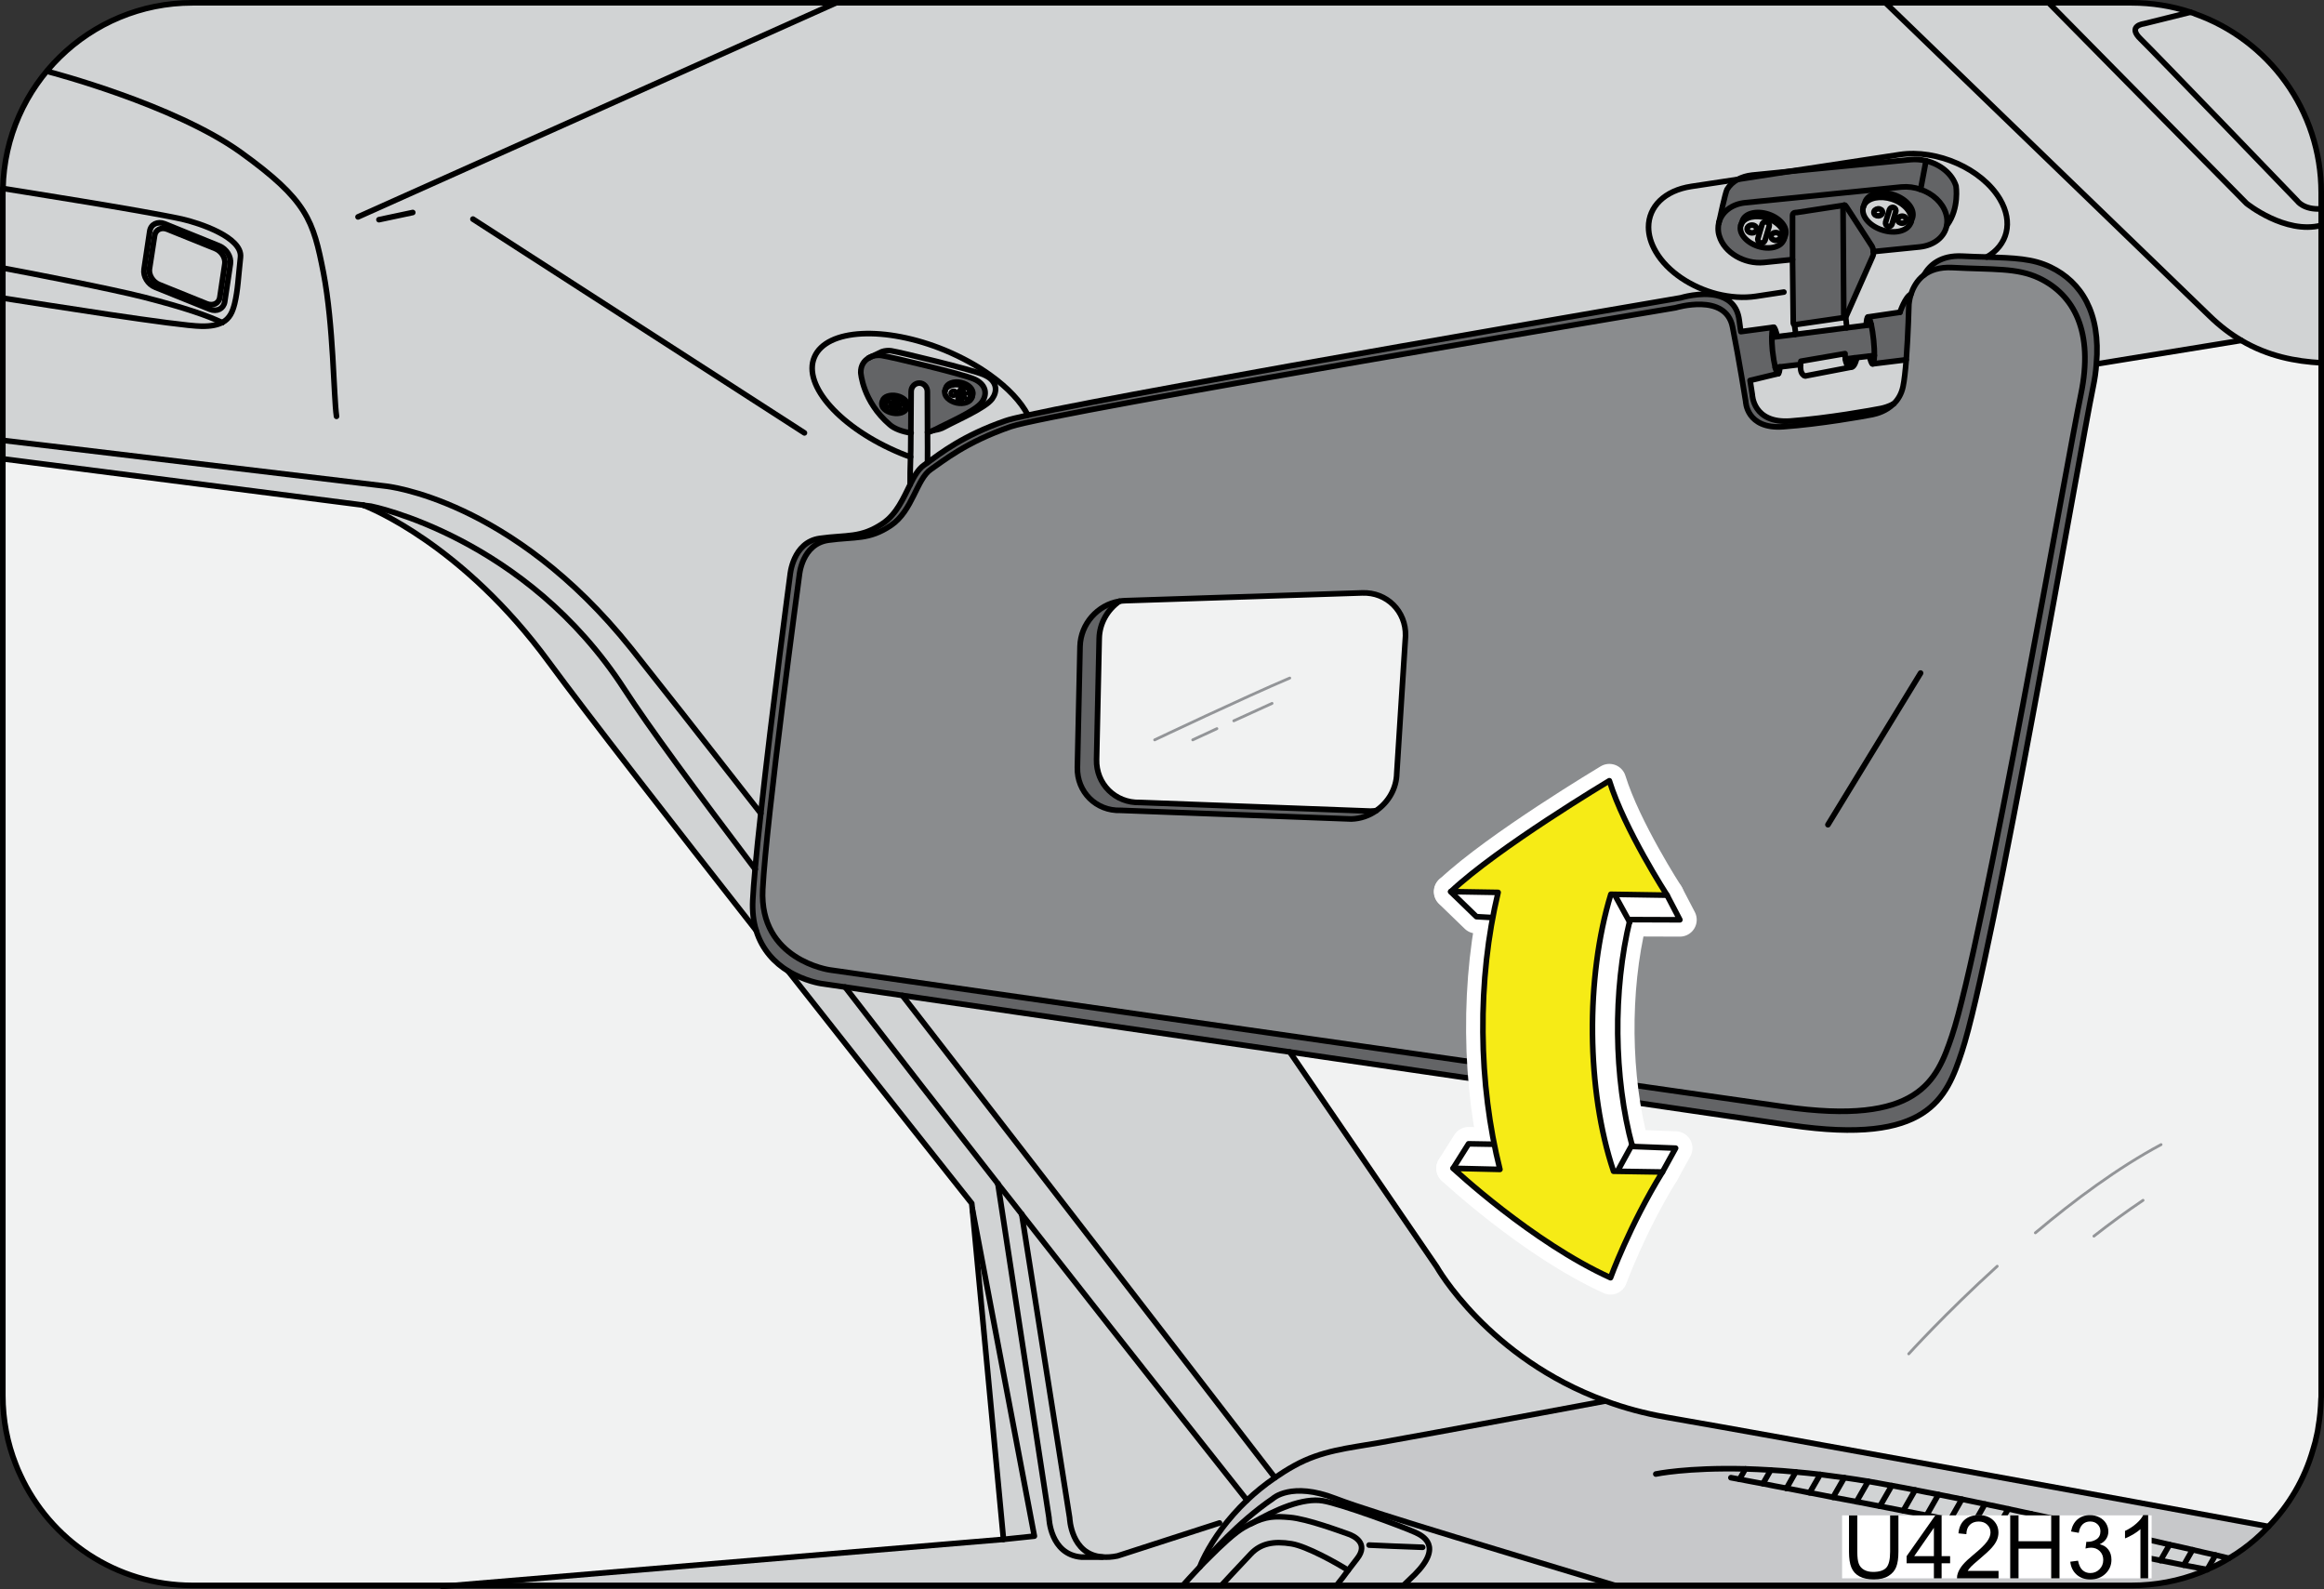 <?xml version="1.0" encoding="utf-8"?>
<!-- Generator: Adobe Illustrator 16.0.0, SVG Export Plug-In . SVG Version: 6.00 Build 0)  -->
<!DOCTYPE svg PUBLIC "-//W3C//DTD SVG 1.0//EN" "http://www.w3.org/TR/2001/REC-SVG-20010904/DTD/svg10.dtd">
<svg version="1.0" id="Art" xmlns="http://www.w3.org/2000/svg" xmlns:xlink="http://www.w3.org/1999/xlink" x="0px" y="0px"
	 width="207.14px" height="141.62px" viewBox="0 0 207.14 141.62" enable-background="new 0 0 207.14 141.62" xml:space="preserve">
<rect x="0" y="0" width="207.14" height="141.62" fill="#333333" stroke="none"/>
<g id="XMLID_1_">
	<g>
		<path fill="#D1D3D4" d="M159.574,37.518c-3.34,0.235-3.392-2.35-3.392-2.35s-0.079-0.483-0.196-1.267l2.492-0.601h0.013
			c0.079-0.013,0.131-0.235,0.144-0.601l1.853-0.222c-0.026,0.287-0.013,0.744,0.247,0.939c0,0,0.104,0.144,0.275,0.066l3.939-0.757
			c-0.078,0-0.131-0.052-0.131-0.052c-0.222-0.118-0.313-0.418-0.34-0.679l0.209-0.026c0.013,0.157,0.065,0.339,0.196,0.418
			c0,0,0.273,0.248,0.404-0.496l1.344-0.157c0.092,0.431,0.196,0.693,0.273,0.693l2.987-0.366h0.014
			c-0.078,0.967-0.17,1.841-0.287,2.39c-0.144,0.679-0.456,1.175-0.834,1.541c-0.015,0.013-0.027,0.013-0.027,0.013
			c-0.431,0.222-0.834,0.34-1.096,0.393C166.945,36.539,162.926,37.27,159.574,37.518z"/>
		<path fill="#C7C8CA" d="M155.568,130.897l-0.521,0.927c0.495,0.092,1.2,0.236,2.086,0.392c0.614,0.131,1.317,0.262,2.089,0.405
			c0.013,0,0.013,0,0.013,0c0.64,0.13,1.33,0.262,2.061,0.404c0.665,0.117,1.357,0.262,2.087,0.405
			c0.665,0.118,1.37,0.262,2.088,0.392c0.678,0.131,1.37,0.262,2.087,0.404c0.678,0.132,1.37,0.262,2.087,0.406
			c0.679,0.13,1.371,0.261,2.075,0.403c0.69,0.132,1.396,0.262,2.1,0.392c0.691,0.145,1.384,0.275,2.074,0.406
			c0.704,0.13,1.396,0.273,2.088,0.391v0.014c0.69,0.131,1.382,0.261,2.074,0.405c0.704,0.13,1.409,0.261,2.101,0.404
			c0.704,0.131,1.395,0.261,2.074,0.392c0.704,0.144,1.409,0.273,2.087,0.405c0.704,0.144,1.408,0.274,2.088,0.404
			c0.703,0.144,1.395,0.274,2.074,0.405c0.717,0.143,1.421,0.274,2.086,0.404c0.731,0.145,1.422,0.287,2.074,0.418
			c0.731,0.145,1.422,0.274,2.062,0.392c-0.195,0.104-0.404,0.183-0.601,0.262c-1.892,0.744-3.966,1.148-6.117,1.148h-46.051
			c-8.022-2.454-21.407-6.385-24.904-7.742c-3.938-1.528-5.569,0-5.569,0c-3.196,2.18-5.767,5.209-5.767,5.209l0.065,0.066
			c-0.286,0.273-0.561,0.561-0.821,0.835c0.052-0.17,0.625-1.632,2.021-3.499c0.587-0.771,1.305-1.607,2.191-2.455
			c0.717-0.68,1.54-1.358,2.491-2.011c0.535-0.366,1.108-0.732,1.723-1.071c2.452-1.358,4.801-1.555,7.539-2.038
			c5.011-0.888,20.183-3.721,20.183-3.721v-0.013c1.656,0.613,3.456,1.109,5.4,1.448c11.206,1.946,41.275,7.458,53.708,9.743
			c-0.053,0.064-0.104,0.117-0.17,0.182c-0.652,0.679-1.356,1.294-2.113,1.842c-0.403,0.287-0.809,0.562-1.239,0.81
			c-0.392-0.092-0.795-0.184-1.2-0.288c-0.665-0.143-1.343-0.3-2.048-0.469c-0.666-0.157-1.356-0.314-2.048-0.458
			c-0.68-0.17-1.357-0.313-2.049-0.47c-0.678-0.156-1.356-0.313-2.047-0.471c-0.68-0.144-1.357-0.301-2.049-0.456
			c-0.679-0.145-1.369-0.301-2.062-0.458c-0.678-0.143-1.369-0.3-2.048-0.443c-0.691-0.157-1.383-0.3-2.074-0.444
			c-0.692-0.156-1.37-0.301-2.049-0.443c-0.69-0.145-1.395-0.301-2.074-0.432c-0.69-0.144-1.382-0.286-2.062-0.431
			c-0.704-0.144-1.408-0.287-2.086-0.418c-0.705-0.143-1.409-0.274-2.074-0.404c-0.718-0.145-1.422-0.274-2.088-0.392
			c-0.443-0.079-0.874-0.157-1.291-0.236c-0.273-0.052-0.548-0.09-0.809-0.143c-0.731-0.118-1.436-0.235-2.126-0.326
			c-0.744-0.104-1.462-0.196-2.153-0.288c-0.757-0.091-1.487-0.157-2.179-0.222c-0.782-0.078-1.526-0.131-2.23-0.17
			C157.016,130.949,156.273,130.923,155.568,130.897z"/>
		<path fill="#D1D3D4" d="M153.011,26.328c-1.474-0.327-3.195,0.208-3.195,0.208s-47.29,8.07-58.196,10.46
			c-0.613-1.188-1.774-2.43-3.34-3.552c-1.148-0.836-2.531-1.593-4.057-2.233c-5.336-2.194-10.554-1.933-11.636,0.614
			c-1.083,2.52,2.361,6.359,7.697,8.566c0.287,0.117,0.586,0.235,0.874,0.327c-0.026,0.757-0.052,2.023-0.039,2.467
			c-0.587,1.175-1.188,2.612-2.414,3.448c-1.983,1.345-3.209,1.005-5.636,1.345c-2.426,0.34-2.648,3.278-2.648,3.278
			s-1.631,12.209-2.609,21.232c-5.075-6.503-9.249-11.805-11.545-14.69C45.557,44.4,34.351,43.316,34.351,43.316L0.25,39.242v-12.68
			c3.835,0.601,15.615,2.481,17.702,2.507c0.822,0.013,1.409-0.104,1.84-0.327h0.013c0.678-0.353,0.926-0.966,1.108-1.685
			c0.287-1.175,0.326-2.35,0.522-4.139c0.182-1.789-3.718-3.056-5.218-3.396c-3.562-0.783-15.42-2.637-15.955-2.729
			C0.459,7.615,7.946,0.25,17.157,0.25H74.53h93.523c0,0,23.808,23.009,28.882,27.905c0.94,0.914,1.879,1.619,2.832,2.181
			l-12.851,2.09h-0.064c0.403-4.544-1.345-7.3-4.084-8.619c-1.591-0.771-3.235-0.81-5.688-0.901
			c1.839-1.058,2.399-3.082,1.174-5.158c-1.604-2.703-5.596-4.479-8.949-3.97l-9.861,1.501l-3.288,0.326
			c-0.469,0.052-0.899,0.183-1.253,0.379l-4.147,0.627c-2.414,0.366-3.822,1.829-3.822,3.63c0,0.692,0.208,1.437,0.652,2.194
			c1.043,1.789,3.17,3.173,5.452,3.761L153.011,26.328z"/>
		<path fill="#D1D3D4" d="M79.931,35.272c0.6,0.13,1.018,0.536,0.926,0.901l-0.052,0.183c0.079-0.379-0.339-0.758-0.939-0.888
			c-0.561-0.118-1.082,0.039-1.226,0.365l0.026-0.117C78.757,35.35,79.318,35.142,79.931,35.272z"/>
		<path fill="#D1D3D4" d="M99.604,138.654l9.092-2.938l0.262,0.432c-1.396,1.867-1.97,3.329-2.021,3.499l-0.015,0.013
			c-0.69,0.732-1.252,1.358-1.486,1.619H40.508l48.934-4.1l2.752-0.288l-5.531-29.172l-0.052-0.483c0,0-7.724-9.727-16.359-20.696
			c1.486,0.9,2.922,1.109,2.922,1.109l2.152,0.313c4.41,5.72,9.105,11.766,13.62,17.524v0.013l4.553,29.76
			c0,0,0.091,3.265,2.883,3.5h1.866v-0.014C98.638,138.784,99.095,138.758,99.604,138.654z"/>
		<path fill="#636466" d="M156.182,35.168c0,0,0.052,2.585,3.392,2.35c3.353-0.248,7.371-0.979,8.088-1.123
			c0.262-0.053,0.665-0.17,1.096-0.393c-0.625,0.614-1.422,0.849-1.865,0.941c-0.704,0.143-4.657,0.849-7.958,1.083
			c-3.287,0.235-3.339-2.259-3.339-2.259s-0.561-3.578-1.175-6.647c-0.613-3.056-5.074-1.697-5.074-1.697s-55.391,9.284-59.24,10.59
			c-4.057,1.397-6.053,3.082-7.123,3.8c-1.305,0.875-1.631,3.708-3.587,5.014c-1.957,1.306-3.157,0.979-5.544,1.306
			c-2.4,0.327-2.609,3.147-2.609,3.147s-2.935,21.664-3.261,27.971c-0.326,6.307,5.975,7.182,5.975,7.182l85.017,12.184
			c12.067,1.749,13.658-2.325,15.003-6.308c2.713-8.057,10.318-51.554,11.493-57.156c1.174-5.602-0.627-8.893-3.719-10.368
			c-1.996-0.941-4.083-0.744-7.762-0.941c-1.136-0.052-1.943,0.235-2.505,0.667c0.51-0.888,1.488-1.776,3.405-1.685
			c0.796,0.039,1.526,0.065,2.191,0.079c2.452,0.091,4.097,0.13,5.688,0.901c2.739,1.318,4.487,4.074,4.084,8.619
			c-0.04,0.666-0.145,1.371-0.301,2.115c-1.2,5.798-8.936,50.861-11.689,59.192c-1.369,4.127-2.987,8.346-15.249,6.542
			l-44.655-6.529l-34.531-5.039l-5.101-0.745l-2.152-0.313c0,0-1.436-0.209-2.922-1.109c-1.148-0.705-2.309-1.842-2.857-3.631
			c-0.235-0.757-0.353-1.657-0.3-2.689c0.039-0.731,0.104-1.672,0.208-2.756V77.45c0.13-1.437,0.3-3.134,0.509-4.962
			c0.979-9.023,2.609-21.232,2.609-21.232s0.222-2.938,2.648-3.278c2.427-0.339,3.653,0,5.636-1.345
			c1.226-0.836,1.826-2.272,2.414-3.448c0.365-0.744,0.73-1.384,1.239-1.737c0.091-0.065,0.196-0.144,0.313-0.222
			c1.148-0.823,3.157-2.416,6.927-3.722c0.326-0.118,1.018-0.287,2.022-0.509c10.906-2.39,58.196-10.46,58.196-10.46
			s1.722-0.535,3.195-0.208c0.913,0.208,1.735,0.757,1.971,1.971c0.053,0.235,0.13,1.006,0.183,1.254l2.922-0.392
			c-0.104,0-0.156,0.365-0.156,0.901c-0.013,0.326,0.013,0.744,0.052,1.188c0.065,0.587,0.157,1.123,0.247,1.501
			c0.092,0.327,0.171,0.522,0.249,0.548l-2.492,0.601C156.103,34.685,156.182,35.168,156.182,35.168z"/>
		<path fill="#636466" d="M80.857,36.173c0.091-0.365-0.326-0.771-0.926-0.901c-0.613-0.13-1.174,0.078-1.266,0.444l-0.026,0.117
			l-0.013,0.026l-0.014,0.052c-0.091,0.365,0.326,0.77,0.926,0.888c0.601,0.13,1.175-0.066,1.266-0.431v-0.013L80.857,36.173z
			 M87.511,35.846c-0.574,0.797-3.079,1.855-4.227,2.468c-0.013,0.013-0.039,0.013-0.052,0.026
			c-0.169,0.078-0.365,0.143-0.561,0.183l-0.013-3.63c0-0.417-0.326-0.757-0.717-0.757c-0.404,0-0.73,0.339-0.73,0.757l-0.026,3.683
			c-0.77-0.104-1.487-0.378-1.878-0.731c-2.439-2.089-2.583-4.649-2.583-4.649c-0.013-0.614,0.287-1.058,0.705-1.292l0.039-0.026
			l0.313-0.145c0.261-0.065,0.535-0.091,0.796-0.052c0.887,0.131,7.135,1.632,8.192,2.077C87.824,34.188,88.085,35.05,87.511,35.846
			z M85.254,35.898c0.665,0.144,1.278-0.078,1.383-0.522l0.065-0.222c0.091-0.443-0.365-0.914-1.03-1.058
			c-0.665-0.157-1.279,0.079-1.383,0.509l-0.026,0.105v0.013L84.25,34.75l-0.026,0.092C84.119,35.272,84.588,35.742,85.254,35.898z"
			/>
		<path fill="#D1D3D4" d="M79.866,36.499l0.144-0.653c0.026-0.104-0.04-0.182-0.144-0.208c-0.091-0.013-0.195,0.052-0.208,0.144
			l-0.144,0.653c-0.026,0.091,0.04,0.183,0.144,0.209c0.013,0,0.039,0,0.052,0C79.788,36.63,79.853,36.578,79.866,36.499z
			 M79.188,36.212c0.13-0.014,0.235-0.104,0.222-0.196c0-0.104-0.118-0.17-0.248-0.157c-0.131,0.013-0.235,0.091-0.223,0.196
			C78.953,36.16,79.058,36.225,79.188,36.212z M80.401,36.448c0.13-0.014,0.235-0.105,0.222-0.209
			c-0.013-0.091-0.117-0.169-0.248-0.157c-0.13,0.014-0.234,0.104-0.222,0.209C80.166,36.382,80.27,36.46,80.401,36.448z
			 M79.866,35.468c0.601,0.13,1.018,0.509,0.939,0.888v0.013c-0.091,0.365-0.665,0.561-1.266,0.431
			c-0.6-0.118-1.017-0.523-0.926-0.888l0.014-0.052c0.013-0.014,0.013-0.026,0.013-0.026C78.784,35.507,79.305,35.35,79.866,35.468z
			"/>
		<path fill="#D1D3D4" d="M111.149,133.692c-0.887,0.848-1.604,1.685-2.191,2.455l-0.262-0.432l-9.092,2.938
			c-0.509,0.104-0.966,0.13-1.357,0.091c-2.805-0.208-2.909-3.486-2.909-3.486l-4.266-27.044
			C101.978,122.135,111.149,133.692,111.149,133.692z"/>
		<path fill="#D1D3D4" d="M80.427,88.707c15.837,20.409,33.213,42.975,33.213,42.975c-0.951,0.652-1.774,1.331-2.491,2.011
			c0,0-9.171-11.557-20.077-25.478v-0.013c-0.705-0.888-1.409-1.789-2.126-2.703v-0.013c-4.514-5.759-9.21-11.805-13.62-17.524
			L80.427,88.707z"/>
		<path fill="#636466" d="M167.74,20.49c1.175,0.392,2.322,0.091,2.57-0.666l0.038-0.131l0.104-0.261
			c0.262-0.758-0.482-1.685-1.655-2.076c-1.162-0.392-2.323-0.092-2.57,0.666l-0.066,0.209l-0.077,0.196
			C165.834,19.185,166.579,20.111,167.74,20.49z M155.583,18.062l13.893-1.397c0.587-0.052,1.174,0.026,1.709,0.222
			c1.083,0.366,1.957,1.162,2.257,2.141c0.117,0.353,0.131,0.706,0.079,1.032c-0.17,1.019-1.096,1.802-2.415,1.946l-4.135,0.417
			c0-0.183-0.053-0.365-0.13-0.496l-2.271-3.5c-0.052-0.091-0.117-0.143-0.156-0.143l-0.092,0.013l-4.188,0.64
			c0,0-0.364-0.04-0.364,0.261v3.931l-2.558,0.262c-1.734,0.169-3.522-0.875-3.966-2.351c-0.079-0.235-0.104-0.457-0.104-0.679
			c0-0.157,0.013-0.326,0.053-0.47c0,0,0-0.014,0.013-0.052C153.456,18.897,154.342,18.179,155.583,18.062z M156.665,21.939
			c1.069,0.353,2.112,0.079,2.336-0.613l0.13-0.353c0.234-0.692-0.443-1.528-1.501-1.88c-1.057-0.353-2.113-0.092-2.335,0.601
			l-0.091,0.274l-0.039,0.091C154.93,20.738,155.608,21.587,156.665,21.939z"/>
		<path fill="#D1D3D4" d="M77.779,31.733l-0.313,0.145C77.557,31.825,77.674,31.772,77.779,31.733z"/>
		<path fill="#D1D3D4" d="M84.25,34.75l0.013-0.026C84.262,34.737,84.25,34.75,84.25,34.75z"/>
		<path fill="#D1D3D4" d="M155.165,29.553c-0.053-0.248-0.13-1.019-0.183-1.254c-0.235-1.214-1.058-1.763-1.971-1.971l0.026-0.131
			c-2.282-0.588-4.409-1.972-5.452-3.761c-0.444-0.757-0.652-1.502-0.652-2.194c0-1.802,1.408-3.265,3.822-3.63l4.147-0.627
			c-0.416,0.209-0.742,0.523-0.966,0.888c-0.155,0.288-0.652,2.599-0.729,2.964c-0.013,0.039-0.013,0.052-0.013,0.052
			c-0.04,0.144-0.053,0.313-0.053,0.47c0,0.222,0.025,0.444,0.104,0.679c0.443,1.476,2.231,2.521,3.966,2.351l2.558-0.262
			l0.064,5.628c0,0.104,0.04,0.157,0.104,0.169v0.013c0,0,0.143,0.849,0.092,0.861l-1.618,0.196
			c-0.117-0.509-0.235-0.835-0.326-0.835L155.165,29.553z"/>
		<path fill="#D1D3D4" d="M83.284,38.314c1.148-0.613,3.653-1.671,4.227-2.468c0.574-0.796,0.313-1.658-0.744-2.089
			c-1.057-0.444-7.305-1.946-8.192-2.077c-0.261-0.039-0.535-0.013-0.796,0.052l0.822-0.391c0.261-0.091,0.562-0.118,0.835-0.079
			c0.886,0.144,7.188,1.671,8.244,2.128c0.169,0.078,0.326,0.157,0.457,0.248c0.678,0.483,0.783,1.214,0.3,1.894
			c-0.574,0.81-3.104,1.894-4.266,2.521c-0.273,0.156-0.6,0.248-0.939,0.287C83.245,38.328,83.271,38.328,83.284,38.314z"/>
		<path fill="#D1D3D4" d="M78.64,35.833c0,0,0,0.013-0.013,0.026L78.64,35.833z"/>
		<path fill="#F1F2F2" d="M186.917,32.426l12.851-2.09c2.413,1.423,4.84,1.868,7.123,1.998v92.021c0,0.104,0,0.196-0.015,0.3
			c-0.025,0.849-0.104,1.698-0.247,2.508c-0.026,0.223-0.064,0.43-0.117,0.653c-0.092,0.469-0.209,0.927-0.353,1.371
			c-0.744,2.611-2.126,4.949-3.966,6.843c-12.433-2.285-42.502-7.797-53.708-9.743c-1.944-0.339-3.744-0.835-5.4-1.448
			c-10.449-3.813-15.029-11.949-15.029-11.949l-13.098-19.144l44.655,6.529c12.262,1.804,13.88-2.415,15.249-6.542
			c2.754-8.331,10.489-53.394,11.689-59.192c0.156-0.744,0.261-1.449,0.301-2.115H186.917z"/>
		<path fill="#8A8C8E" d="M181.75,24.787c3.092,1.475,4.893,4.766,3.719,10.368c-1.175,5.602-8.78,49.099-11.493,57.156
			c-1.345,3.982-2.936,8.057-15.003,6.308L73.957,86.434c0,0-6.301-0.875-5.975-7.182c0.326-6.308,3.261-27.971,3.261-27.971
			s0.209-2.82,2.609-3.147c2.387-0.327,3.587,0,5.544-1.306c1.957-1.306,2.283-4.14,3.587-5.014c1.07-0.719,3.066-2.403,7.123-3.8
			c3.849-1.306,59.24-10.59,59.24-10.59s4.461-1.358,5.074,1.697c0.614,3.069,1.175,6.647,1.175,6.647s0.052,2.494,3.339,2.259
			c3.301-0.235,7.254-0.94,7.958-1.083c0.443-0.092,1.24-0.327,1.865-0.941c0,0,0.013,0,0.027-0.013
			c0.378-0.366,0.69-0.862,0.834-1.541c0.117-0.548,0.209-1.423,0.287-2.39c0.169-2.246,0.235-4.936,0.235-4.936
			s0.025-0.392,0.182-0.901c0.183-0.536,0.509-1.215,1.161-1.711c0.562-0.431,1.369-0.719,2.505-0.667
			C177.667,24.042,179.754,23.846,181.75,24.787z M125.277,56.662c0.053-2.194-1.67-3.905-3.861-3.826l-21.121,0.692
			c-0.169,0-0.352,0.026-0.521,0.052c-1.944,0.313-3.457,2.024-3.509,4.022l-0.235,10.786c-0.052,2.181,1.67,3.904,3.861,3.827
			l20.559,0.77c0.822-0.026,1.593-0.301,2.218-0.744l0.013-0.013c1.07-0.745,1.788-1.959,1.814-3.317L125.277,56.662z"/>
		<path fill="#D1D3D4" d="M174.862,133.6c0.68,0.145,1.371,0.287,2.062,0.431l-1.03,1.803c-0.69-0.131-1.383-0.262-2.074-0.406
			L174.862,133.6z"/>
		<path fill="#D1D3D4" d="M95.338,135.258c0,0,0.104,3.278,2.909,3.486v0.014h-1.866c-2.792-0.235-2.883-3.5-2.883-3.5l-4.553-29.76
			c0.717,0.914,1.422,1.815,2.126,2.703v0.013L95.338,135.258z"/>
		<path fill="#D1D3D4" d="M170.31,14.223l-10.866,1.057l9.861-1.501c3.354-0.509,7.345,1.267,8.949,3.97
			c1.226,2.077,0.665,4.1-1.174,5.158c-0.665-0.014-1.396-0.04-2.191-0.079c-1.917-0.091-2.896,0.796-3.405,1.685
			c-0.652,0.496-0.979,1.175-1.161,1.711c-0.495,0.195-0.978,1.606-0.978,1.606l-2.844,0.417c-0.092,0.014-0.145,0.3-0.157,0.744
			l-1.748,0.223c0-0.223-0.091-0.967-0.091-0.967c0.013-0.026,0.039-0.065,0.064-0.117l2.335-5.263
			c0.065-0.13,0.092-0.287,0.065-0.444l4.135-0.417c1.319-0.145,2.245-0.927,2.415-1.946h0.025c1.109-1.515,0.796-3.486,0.796-3.486
			c-0.339-1.084-1.409-1.946-2.674-2.246C171.222,14.223,170.766,14.183,170.31,14.223z"/>
		<path fill="#D1D3D4" d="M20.027,26.902l0.508-3.395c0.092-0.627-0.352-1.332-0.991-1.593l-4.866-1.972
			c-0.64-0.248-1.24,0.039-1.331,0.666l-0.509,3.396c-0.091,0.614,0.34,1.332,0.992,1.593l4.866,1.958
			C19.335,27.815,19.922,27.515,20.027,26.902z M16.218,19.523c1.5,0.34,5.4,1.607,5.218,3.396
			c-0.196,1.789-0.235,2.964-0.522,4.139c-0.182,0.719-0.431,1.332-1.108,1.685h-0.013c-1.317-0.626-3.3-1.318-6.954-2.259
			c-2.987-0.758-10.07-2.128-12.588-2.599v-6.712c0-0.131,0-0.248,0.013-0.379C0.798,16.886,12.656,18.741,16.218,19.523z"/>
		<path fill="#D1D3D4" d="M84.223,31.211c1.526,0.64,2.909,1.397,4.057,2.233l-0.143,0.196c-0.131-0.091-0.288-0.17-0.457-0.248
			c-1.057-0.457-7.358-1.985-8.244-2.128c-0.274-0.039-0.575-0.013-0.835,0.079l-0.822,0.391c-0.104,0.04-0.222,0.092-0.313,0.145
			l-0.039,0.026c-0.418,0.235-0.718,0.678-0.705,1.292c0,0,0.144,2.56,2.583,4.649c0.391,0.353,1.109,0.626,1.878,0.731
			l-0.013,1.567c0,0,0,0.235-0.013,0.575c-0.288-0.092-0.587-0.209-0.874-0.327c-5.336-2.208-8.78-6.046-7.697-8.566
			C73.669,29.278,78.887,29.017,84.223,31.211z"/>
		<path fill="#D1D3D4" d="M86.167,35.116c-0.117,0.013-0.196,0.117-0.182,0.208c0.013,0.092,0.117,0.157,0.234,0.13
			c0.118-0.013,0.208-0.117,0.183-0.209C86.389,35.154,86.285,35.089,86.167,35.116z M85.006,35.22
			c0.117-0.026,0.208-0.118,0.195-0.208c-0.026-0.105-0.13-0.157-0.248-0.144c-0.118,0.026-0.196,0.118-0.183,0.209
			C84.784,35.181,84.902,35.233,85.006,35.22z M86.637,35.376c-0.104,0.444-0.718,0.666-1.383,0.522
			c-0.666-0.156-1.135-0.626-1.031-1.057l0.026-0.092c0,0,0.013-0.013,0.013-0.026v-0.013c0.196-0.353,0.757-0.522,1.357-0.392
			C86.285,34.476,86.741,34.945,86.637,35.376z M85.567,35.69c0.078-0.013,0.13-0.065,0.143-0.13l0.131-0.64
			c0.026-0.091-0.039-0.183-0.117-0.196c-0.091-0.013-0.183,0.04-0.196,0.13l-0.13,0.64c-0.026,0.091,0.039,0.17,0.13,0.196
			C85.541,35.69,85.554,35.69,85.567,35.69z"/>
		<path fill="#636466" d="M169.892,32.06l-2.987,0.366c0.092-0.014,0.145-0.3,0.157-0.745c0.013-0.365-0.013-0.849-0.065-1.371
			c-0.052-0.536-0.131-1.005-0.209-1.371c-0.104-0.431-0.209-0.692-0.286-0.692l2.844-0.417c0,0,0.482-1.411,0.978-1.606
			c-0.156,0.509-0.182,0.901-0.182,0.901s-0.066,2.69-0.235,4.936H169.892z"/>
		<path fill="#D1D3D4" d="M206.89,20.085v12.249c-2.283-0.13-4.71-0.575-7.123-1.998c-0.953-0.562-1.892-1.267-2.832-2.181
			c-5.074-4.896-28.882-27.905-28.882-27.905h14.546l17.637,17.876C200.236,18.126,203.681,20.908,206.89,20.085z"/>
		<path fill="#D1D3D4" d="M206.89,18.61v1.476c-3.209,0.822-6.654-1.959-6.654-1.959L182.599,0.25h7.384
			c1.839,0,3.601,0.288,5.257,0.836l-4.161,1.032c0,0-1.526,0.182-0.261,1.384c1.069,1.031,13.944,14.403,13.944,14.403
			S205.324,18.714,206.89,18.61z"/>
		<path fill="#D1D3D4" d="M206.89,17.173v1.437c-1.566,0.104-2.128-0.705-2.128-0.705S191.887,4.533,190.818,3.502
			c-1.266-1.202,0.261-1.384,0.261-1.384l4.161-1.032c0.131,0.039,0.261,0.079,0.391,0.131v0.013
			C202.18,3.541,206.89,9.809,206.89,17.173z"/>
		<path fill="#D1D3D4" d="M197.47,138.575c0.405,0.104,0.809,0.196,1.2,0.288c-0.613,0.379-1.266,0.718-1.931,0.992L197.47,138.575z
			"/>
		<path fill="#D1D3D4" d="M197.47,138.575l-0.73,1.28c-0.013,0.025-0.026,0.025-0.039,0.013c-0.64-0.117-1.33-0.247-2.062-0.392
			l0.783-1.37C196.127,138.275,196.805,138.432,197.47,138.575z"/>
		<path fill="#D1D3D4" d="M196.74,139.855l-0.013,0.025c-0.014,0-0.014,0-0.026-0.013C196.713,139.88,196.727,139.88,196.74,139.855
			z"/>
		<path fill="#D1D3D4" d="M195.422,138.106l-0.783,1.37c-0.652-0.131-1.343-0.273-2.074-0.418l0.81-1.41
			C194.066,137.792,194.756,137.949,195.422,138.106z"/>
		<path fill="#D1D3D4" d="M193.375,137.648l-0.81,1.41c-0.665-0.13-1.369-0.262-2.086-0.404l0.847-1.476
			C192.017,137.335,192.695,137.478,193.375,137.648z"/>
		<path fill="#D1D3D4" d="M191.326,137.178l-0.847,1.476c-0.68-0.131-1.371-0.262-2.074-0.405l0.874-1.541
			C189.969,136.865,190.648,137.022,191.326,137.178z"/>
		<path fill="#D1D3D4" d="M189.279,136.708l-0.874,1.541c-0.68-0.13-1.384-0.261-2.088-0.404l0.913-1.593
			C187.921,136.407,188.599,136.564,189.279,136.708z"/>
		<path fill="#D1D3D4" d="M187.23,136.251l-0.913,1.593c-0.678-0.132-1.383-0.262-2.087-0.405l0.938-1.646
			C185.861,135.951,186.551,136.107,187.23,136.251z"/>
		<path fill="#D1D3D4" d="M185.168,135.793l-0.938,1.646c-0.68-0.131-1.37-0.261-2.074-0.392v-0.013l0.965-1.685
			C183.799,135.494,184.491,135.651,185.168,135.793z"/>
		<path fill="#D1D3D4" d="M183.121,135.35l-0.965,1.685v0.013c-0.691-0.144-1.396-0.274-2.101-0.404v-0.013l0.991-1.725
			C181.738,135.05,182.429,135.193,183.121,135.35z"/>
		<path fill="#D1D3D4" d="M181.046,134.906l-0.991,1.725v0.013c-0.692-0.145-1.384-0.274-2.074-0.405v-0.014l1.017-1.762
			C179.676,134.605,180.354,134.75,181.046,134.906z"/>
		<path fill="#D1D3D4" d="M178.998,134.462l-1.017,1.762c-0.691-0.117-1.384-0.261-2.088-0.391l1.03-1.803
			C177.603,134.162,178.307,134.318,178.998,134.462z"/>
		<path fill="#D1D3D4" d="M174.862,133.6l-1.043,1.827c-0.704-0.13-1.409-0.26-2.1-0.392l1.057-1.854
			C173.454,133.313,174.158,133.457,174.862,133.6z"/>
		<path fill="#636466" d="M174.341,16.573c0,0,0.313,1.972-0.796,3.486h-0.025c0.052-0.326,0.038-0.679-0.079-1.032
			c-0.3-0.979-1.174-1.775-2.257-2.141l0.483-2.56C172.932,14.627,174.002,15.489,174.341,16.573z"/>
		<path fill="#D1D3D4" d="M172.776,133.182l-1.057,1.854c-0.704-0.143-1.396-0.273-2.075-0.403v-0.014l1.058-1.841
			C171.367,132.908,172.071,133.04,172.776,133.182z"/>
		<path fill="#636466" d="M171.667,14.327l-0.483,2.56c-0.535-0.196-1.122-0.274-1.709-0.222l-13.893,1.397
			c-1.24,0.117-2.127,0.835-2.375,1.776c0.077-0.365,0.574-2.677,0.729-2.964c0.224-0.365,0.55-0.679,0.966-0.888l4.541-0.705
			l10.866-1.057C170.766,14.183,171.222,14.223,171.667,14.327z"/>
		<path fill="#D1D3D4" d="M170.702,132.778l-1.058,1.841v0.014c-0.717-0.145-1.409-0.274-2.087-0.406l1.057-1.84
			C169.28,132.503,169.984,132.633,170.702,132.778z"/>
		<path fill="#D1D3D4" d="M168.797,17.356c1.173,0.392,1.917,1.318,1.655,2.076l-0.104,0.261c0.119-0.731-0.6-1.58-1.695-1.946
			c-1.07-0.339-2.113-0.131-2.492,0.483l0.066-0.209C166.474,17.265,167.635,16.964,168.797,17.356z"/>
		<path fill="#D1D3D4" d="M170.348,19.694l-0.038,0.131c-0.248,0.757-1.396,1.057-2.57,0.666c-1.161-0.379-1.905-1.306-1.656-2.063
			l0.077-0.196c0.379-0.614,1.422-0.822,2.492-0.483C169.749,18.114,170.467,18.962,170.348,19.694z M169.553,19.89
			c0.222-0.014,0.379-0.169,0.365-0.34c-0.013-0.169-0.195-0.3-0.404-0.287c-0.222,0.013-0.378,0.17-0.365,0.339
			C169.163,19.772,169.345,19.902,169.553,19.89z M168.966,18.858c0.053-0.157-0.039-0.327-0.196-0.365
			c-0.143-0.052-0.312,0.039-0.364,0.196l-0.34,1.11c-0.038,0.156,0.052,0.327,0.196,0.365c0.039,0.013,0.064,0.013,0.092,0.013
			c0.13,0,0.247-0.078,0.286-0.208L168.966,18.858z M167.427,19.237c0.208-0.014,0.379-0.17,0.364-0.34
			c-0.013-0.17-0.194-0.3-0.403-0.287c-0.222,0.026-0.379,0.169-0.366,0.339C167.035,19.132,167.218,19.25,167.427,19.237z"/>
		<path fill="#D1D3D4" d="M169.918,19.55c0.014,0.17-0.144,0.326-0.365,0.34c-0.208,0.013-0.391-0.117-0.404-0.288
			c-0.013-0.169,0.144-0.327,0.365-0.339C169.723,19.25,169.906,19.38,169.918,19.55z"/>
		<path fill="#D1D3D4" d="M168.77,18.493c0.157,0.039,0.249,0.208,0.196,0.365l-0.326,1.11c-0.039,0.13-0.156,0.208-0.286,0.208
			c-0.027,0-0.053,0-0.092-0.013c-0.145-0.039-0.234-0.209-0.196-0.365l0.34-1.11C168.458,18.531,168.627,18.44,168.77,18.493z"/>
		<path fill="#D1D3D4" d="M168.614,132.386l-1.057,1.84c-0.717-0.143-1.409-0.273-2.087-0.404l1.044-1.814
			c0.261,0.053,0.535,0.091,0.809,0.143C167.74,132.229,168.17,132.307,168.614,132.386z"/>
		<path fill="#D1D3D4" d="M167.792,18.897c0.015,0.17-0.156,0.326-0.364,0.34c-0.209,0.013-0.393-0.104-0.405-0.288
			c-0.013-0.17,0.145-0.313,0.366-0.339C167.597,18.597,167.779,18.727,167.792,18.897z"/>
		<path fill="#636466" d="M166.997,30.31c0.053,0.522,0.078,1.005,0.065,1.371l-0.431,0.052l-1.344,0.157l-0.601,0.078l-0.209,0.026
			c-0.038-0.262-0.025-0.483-0.025-0.483l-3.94,0.679c0,0-0.025,0.117-0.025,0.288l-1.853,0.222l-0.405,0.052
			c-0.09-0.379-0.182-0.914-0.247-1.501c-0.039-0.444-0.064-0.862-0.052-1.188l0.482-0.066l1.618-0.196l4.565-0.587l1.748-0.223
			l0.443-0.052C166.866,29.305,166.945,29.774,166.997,30.31z"/>
		<path fill="#D1D3D4" d="M166.631,31.733l0.431-0.052c-0.013,0.445-0.065,0.731-0.157,0.745
			C166.828,32.426,166.723,32.164,166.631,31.733z"/>
		<path fill="#636466" d="M166.97,22.423c0.026,0.157,0,0.313-0.065,0.444l-2.335,5.263c-0.025,0.052-0.052,0.091-0.064,0.117
			c-0.053,0.066-0.092,0.079-0.117,0.052h-0.015c-0.025-0.052-0.038-0.117-0.038-0.222l-0.064-9.559
			c0-0.118,0.013-0.196,0.051-0.222l0.092-0.013c0.039,0,0.104,0.052,0.156,0.143l2.271,3.5
			C166.917,22.058,166.97,22.24,166.97,22.423z"/>
		<path fill="#D1D3D4" d="M166.788,28.939l-0.443,0.052c0.013-0.444,0.065-0.73,0.157-0.744
			C166.579,28.247,166.683,28.508,166.788,28.939z"/>
		<path fill="#D1D3D4" d="M166.514,132.007l-1.044,1.814c-0.718-0.13-1.423-0.273-2.088-0.392l1.006-1.749
			C165.079,131.772,165.783,131.889,166.514,132.007z"/>
		<path fill="#D1D3D4" d="M164.687,31.968l0.601-0.078c-0.131,0.744-0.404,0.496-0.404,0.496
			C164.752,32.308,164.7,32.125,164.687,31.968z"/>
		<path fill="#D1D3D4" d="M164.949,32.726l-3.939,0.757c-0.171,0.078-0.275-0.066-0.275-0.066c-0.26-0.195-0.273-0.653-0.247-0.939
			c0-0.17,0.025-0.288,0.025-0.288l3.94-0.679c0,0-0.013,0.222,0.025,0.483c0.027,0.261,0.118,0.562,0.34,0.679
			C164.818,32.674,164.871,32.726,164.949,32.726z"/>
		<path fill="#D1D3D4" d="M164.596,29.213l-4.565,0.587c0.051-0.013-0.092-0.861-0.092-0.861v-0.013c0.078,0.026,0.183,0,0.3-0.026
			l4.135-0.601h0.015c0.025,0.026,0.064,0.014,0.117-0.052C164.505,28.247,164.596,28.991,164.596,29.213z"/>
		<path fill="#D1D3D4" d="M164.388,131.681l-1.006,1.749c-0.729-0.144-1.422-0.288-2.087-0.405l0.939-1.632
			C162.926,131.485,163.644,131.577,164.388,131.681z"/>
		<path fill="#636466" d="M164.374,28.299l-4.135,0.601c-0.117,0.026-0.222,0.052-0.3,0.026c-0.064-0.013-0.104-0.065-0.104-0.169
			l-0.064-5.628v-3.931c0-0.3,0.364-0.261,0.364-0.261l4.188-0.64c-0.038,0.026-0.051,0.104-0.051,0.222l0.064,9.559
			C164.335,28.182,164.348,28.247,164.374,28.299z"/>
		<path fill="#D1D3D4" d="M162.235,131.393l-0.939,1.632c-0.73-0.143-1.421-0.274-2.061-0.404l0.821-1.449
			C160.748,131.236,161.478,131.302,162.235,131.393z"/>
		<path fill="#D1D3D4" d="M160.056,131.171l-0.821,1.449c0,0,0,0-0.013,0c-0.771-0.144-1.475-0.274-2.089-0.405l0.692-1.214
			C158.53,131.041,159.274,131.093,160.056,131.171z"/>
		<path fill="#D1D3D4" d="M159.444,15.28l-4.541,0.705c0.354-0.196,0.784-0.327,1.253-0.379L159.444,15.28z"/>
		<path fill="#D1D3D4" d="M157.629,19.093c1.058,0.353,1.735,1.188,1.501,1.88L159,21.326c0.234-0.679-0.445-1.528-1.501-1.88
			c-1.018-0.34-2.009-0.104-2.296,0.522l0.091-0.274C155.516,19.001,156.573,18.741,157.629,19.093z"/>
		<path fill="#D1D3D4" d="M157.5,19.446c1.056,0.353,1.735,1.201,1.501,1.88c-0.224,0.692-1.267,0.966-2.336,0.613
			c-1.057-0.353-1.734-1.201-1.5-1.88l0.039-0.091C155.491,19.341,156.482,19.106,157.5,19.446z M158.712,21.065
			c0-0.196-0.195-0.339-0.431-0.339c-0.234,0-0.431,0.144-0.431,0.339c0,0.195,0.196,0.353,0.431,0.353
			C158.517,21.417,158.712,21.26,158.712,21.065z M157.681,20.19c0.053-0.183-0.052-0.365-0.222-0.405
			c-0.169-0.052-0.352,0.04-0.403,0.209l-0.366,1.24c-0.052,0.17,0.04,0.353,0.209,0.405c0.04,0.013,0.065,0.013,0.104,0.013
			c0.13,0,0.262-0.092,0.313-0.235L157.681,20.19z M156.573,20.399c0-0.183-0.182-0.34-0.417-0.34c-0.234,0-0.431,0.157-0.431,0.34
			c0,0.196,0.196,0.353,0.431,0.353C156.391,20.751,156.573,20.595,156.573,20.399z"/>
		<path fill="#D1D3D4" d="M158.229,32.752l0.405-0.052c-0.013,0.365-0.064,0.587-0.144,0.601h-0.013
			C158.4,33.274,158.321,33.079,158.229,32.752z"/>
		<path fill="#D1D3D4" d="M158.282,20.726c0.235,0,0.431,0.144,0.431,0.339c0,0.195-0.195,0.353-0.431,0.353
			c-0.234,0-0.431-0.157-0.431-0.353C157.851,20.869,158.047,20.726,158.282,20.726z"/>
		<path fill="#D1D3D4" d="M158.413,29.996l-0.482,0.066c0-0.536,0.052-0.901,0.156-0.901
			C158.177,29.161,158.295,29.487,158.413,29.996z"/>
		<path fill="#D1D3D4" d="M157.826,131.001l-0.692,1.214c-0.886-0.155-1.591-0.3-2.086-0.392l0.521-0.927
			C156.273,130.923,157.016,130.949,157.826,131.001z"/>
		<path fill="#D1D3D4" d="M157.459,19.785c0.17,0.04,0.274,0.222,0.222,0.405l-0.364,1.228c-0.052,0.143-0.184,0.235-0.313,0.235
			c-0.039,0-0.064,0-0.104-0.013c-0.169-0.052-0.261-0.234-0.209-0.405l0.366-1.24C157.108,19.825,157.291,19.733,157.459,19.785z"
			/>
		<path fill="#D1D3D4" d="M156.156,20.059c0.235,0,0.417,0.157,0.417,0.34c0,0.196-0.182,0.353-0.417,0.353
			c-0.234,0-0.431-0.157-0.431-0.353C155.725,20.216,155.921,20.059,156.156,20.059z"/>
		<path fill="#D1D3D4" d="M143.932,141.278h-18.837c0.416-0.391,0.809-0.77,1.03-0.992c2.505-2.533,0.678-3.421,0.038-3.722
			c-1.16-0.534-6.718-2.572-8.244-2.819c-1.762-0.302-4.214,0.756-6.418,2.036c-0.196,0.092-0.391,0.209-0.614,0.326
			c-0.808,0.457-2.034,1.593-3.13,2.704l-0.065-0.066c0,0,2.57-3.029,5.767-5.209c0,0,1.631-1.528,5.569,0
			C122.525,134.893,135.91,138.824,143.932,141.278z"/>
		<path fill="#D1D3D4" d="M143.084,124.838v0.013c0,0-15.172,2.833-20.183,3.721c-2.738,0.483-5.087,0.68-7.539,2.038
			c-0.614,0.339-1.188,0.705-1.723,1.071c0,0-17.376-22.565-33.213-42.975l34.531,5.039l13.098,19.144
			C128.055,112.889,132.635,121.025,143.084,124.838z"/>
		<path fill="#D1D3D4" d="M126.164,136.564c0.64,0.301,2.467,1.188-0.038,3.722c-0.222,0.223-0.614,0.602-1.03,0.992h-5.963
			c0.405-0.496,0.718-0.914,1.031-1.345c0.248-0.327,0.495-0.653,0.796-1.032c1.069-1.357-0.261-2.036-0.836-2.219
			c-0.573-0.196-3.6-1.332-5.166-1.463c-1.369-0.118-2.1-0.104-3.456,0.562c2.204-1.28,4.656-2.338,6.418-2.036
			C119.446,133.992,125.003,136.03,126.164,136.564z"/>
		<path fill="#F1F2F2" d="M121.416,52.835c2.191-0.079,3.914,1.632,3.861,3.826l-0.782,12.249c-0.026,1.358-0.744,2.572-1.814,3.317
			l-0.013,0.013c-0.169,0.013-0.339,0.039-0.508,0.039l-20.56-0.77c-2.192,0.064-3.914-1.646-3.861-3.827l0.235-10.787
			c0.026-1.358,0.744-2.572,1.8-3.316c0.169-0.026,0.352-0.052,0.521-0.052L121.416,52.835z"/>
		<path fill="#636466" d="M122.16,72.279c0.169,0,0.339-0.026,0.508-0.039c-0.625,0.443-1.396,0.718-2.218,0.744l-20.559-0.77
			c-2.191,0.077-3.914-1.646-3.861-3.827l0.235-10.786c0.052-1.998,1.565-3.708,3.509-4.022c-1.057,0.745-1.774,1.958-1.8,3.316
			l-0.235,10.787c-0.052,2.181,1.669,3.891,3.861,3.827L122.16,72.279z"/>
		<path fill="#D1D3D4" d="M120.124,136.682c0.575,0.183,1.905,0.861,0.836,2.219c-0.301,0.379-0.548,0.705-0.796,1.032
			c-1.07-0.679-3.705-2.142-5.049-2.363c-1.592-0.262-2.739-0.026-3.613,0.888s-2.636,2.82-2.636,2.82h-3.431
			c0.234-0.261,0.796-0.887,1.486-1.619l0.015-0.013c0.261-0.274,0.535-0.562,0.821-0.835c1.096-1.111,2.322-2.247,3.13-2.704
			c0.224-0.117,0.418-0.234,0.614-0.326c1.356-0.666,2.087-0.68,3.456-0.562C116.524,135.35,119.55,136.486,120.124,136.682z"/>
		<path fill="#D1D3D4" d="M120.164,139.933c-0.313,0.431-0.626,0.849-1.031,1.345h-10.267c0,0,1.762-1.906,2.636-2.82
			s2.021-1.149,3.613-0.888C116.458,137.792,119.093,139.254,120.164,139.933z"/>
		<polygon fill="#D1D3D4" points="86.663,107.718 92.194,136.89 89.441,137.178 		"/>
		<path fill="#D1D3D4" d="M91.62,36.996c-1.004,0.222-1.696,0.391-2.022,0.509c-3.77,1.306-5.779,2.899-6.927,3.722
			c0.013-0.444,0-2.324,0-2.324v-0.379c0.196-0.04,0.391-0.104,0.561-0.183c0.34-0.039,0.666-0.131,0.939-0.287
			c1.162-0.627,3.692-1.711,4.266-2.521c0.483-0.679,0.378-1.41-0.3-1.894l0.143-0.196C89.846,34.566,91.007,35.808,91.62,36.996z"
			/>
		<path fill="#F1F2F2" d="M86.663,107.718l2.778,29.46l-48.934,4.1H17.157c-6.823,0-12.693-4.047-15.354-9.858
			c-0.144-0.301-0.274-0.601-0.391-0.914c-0.757-1.906-1.161-3.982-1.161-6.15V40.887l32.13,4.126c0,0,0.014,0,0.026,0.013
			c0.509,0.196,8.832,3.487,16.516,13.973c3.457,4.701,11.023,14.417,18.473,23.909c0.548,1.789,1.708,2.926,2.857,3.631
			c8.635,10.97,16.359,20.696,16.359,20.696L86.663,107.718z"/>
		<path fill="#D1D3D4" d="M85.671,34.097c0.666,0.144,1.122,0.614,1.03,1.058l-0.065,0.222c0.104-0.431-0.352-0.901-1.018-1.058
			c-0.6-0.13-1.161,0.039-1.357,0.392l0.026-0.105C84.393,34.175,85.006,33.94,85.671,34.097z"/>
		<path fill="#D1D3D4" d="M86.402,35.246c0.026,0.092-0.065,0.196-0.183,0.209c-0.117,0.026-0.222-0.039-0.234-0.13
			c-0.014-0.091,0.065-0.196,0.182-0.208C86.285,35.089,86.389,35.154,86.402,35.246z"/>
		<path fill="#D1D3D4" d="M85.724,34.724c0.078,0.013,0.143,0.104,0.117,0.196l-0.131,0.64c-0.013,0.065-0.065,0.117-0.143,0.13
			c-0.013,0-0.026,0-0.039,0c-0.092-0.026-0.157-0.104-0.13-0.196l0.13-0.64C85.541,34.763,85.632,34.711,85.724,34.724z"/>
		<path fill="#D1D3D4" d="M85.202,35.011c0.013,0.091-0.078,0.182-0.195,0.208c-0.104,0.013-0.223-0.039-0.235-0.144
			c-0.013-0.091,0.065-0.183,0.183-0.209C85.071,34.854,85.176,34.906,85.202,35.011z"/>
		<path fill="#D1D3D4" d="M81.184,38.576l0.026-3.683c0-0.417,0.326-0.757,0.73-0.757c0.391,0,0.717,0.339,0.717,0.757l0.013,3.63
			v0.379c0,0,0.013,1.88,0,2.324c-0.118,0.078-0.222,0.157-0.313,0.222c-0.509,0.353-0.874,0.993-1.239,1.737
			c-0.013-0.444,0.013-1.71,0.039-2.467c0.013-0.34,0.013-0.575,0.013-0.575L81.184,38.576z"/>
		<path fill="#D1D3D4" d="M80.623,36.238c0.013,0.104-0.091,0.196-0.222,0.209c-0.131,0.013-0.235-0.066-0.248-0.157
			c-0.013-0.104,0.091-0.195,0.222-0.209C80.505,36.069,80.61,36.147,80.623,36.238z"/>
		<path fill="#D1D3D4" d="M79.866,35.638c0.104,0.026,0.17,0.104,0.144,0.208l-0.144,0.653c-0.013,0.079-0.078,0.131-0.156,0.145
			c-0.013,0-0.039,0-0.052,0c-0.104-0.026-0.169-0.118-0.144-0.209l0.144-0.653C79.67,35.69,79.775,35.625,79.866,35.638z"/>
		<path fill="#D1D3D4" d="M79.41,36.017c0.013,0.091-0.092,0.182-0.222,0.196c-0.13,0.013-0.234-0.052-0.248-0.157
			c-0.013-0.105,0.092-0.183,0.223-0.196C79.292,35.846,79.41,35.912,79.41,36.017z"/>
		<path fill="#D1D3D4" d="M67.812,72.488c-0.209,1.828-0.378,3.525-0.509,4.962c-5.257-6.947-9.523-12.745-11.636-16.009
			c-8.819-13.633-22.608-16.335-22.608-16.335l-0.652-0.079c-0.013-0.013-0.026-0.013-0.026-0.013L0.25,40.887v-1.646l34.101,4.074
			c0,0,11.206,1.084,21.916,14.481C58.563,60.683,62.737,65.985,67.812,72.488z"/>
		<path fill="#D1D3D4" d="M67.303,77.45v0.013c-0.104,1.084-0.169,2.024-0.208,2.756c-0.052,1.032,0.065,1.933,0.3,2.689
			c-7.45-9.492-15.016-19.208-18.473-23.909c-7.684-10.486-16.007-13.777-16.516-13.973l0.652,0.079c0,0,13.789,2.703,22.608,16.335
			C57.78,64.705,62.046,70.503,67.303,77.45z"/>
		<path fill="#D1D3D4" d="M19.544,21.914c0.639,0.261,1.083,0.966,0.991,1.593l-0.508,3.395c-0.104,0.613-0.692,0.914-1.331,0.653
			l-4.866-1.958c-0.652-0.261-1.083-0.979-0.992-1.593l0.509-3.396c0.091-0.626,0.691-0.914,1.331-0.666L19.544,21.914z
			 M20.04,23.533c0.092-0.536-0.3-1.162-0.861-1.384l-4.24-1.71c-0.561-0.235-1.082,0.026-1.16,0.574l-0.457,2.952
			c-0.078,0.548,0.313,1.175,0.874,1.397l4.24,1.711c0.561,0.222,1.083-0.04,1.161-0.575L20.04,23.533z"/>
		<path fill="#D1D3D4" d="M19.178,22.148c0.562,0.222,0.953,0.849,0.861,1.384l-0.443,2.964c-0.078,0.535-0.6,0.796-1.161,0.575
			l-4.24-1.711c-0.561-0.222-0.952-0.849-0.874-1.397l0.457-2.952c0.078-0.548,0.6-0.81,1.16-0.574L19.178,22.148z"/>
		<path fill="#D1D3D4" d="M19.792,28.743c-0.431,0.223-1.018,0.34-1.84,0.327c-2.087-0.026-13.867-1.907-17.702-2.507v-2.677
			c2.518,0.47,9.601,1.841,12.588,2.599C16.492,27.424,18.475,28.116,19.792,28.743z"/>
	</g>
	<g>
		<path fill="none" stroke="#000000" stroke-width="0.5" stroke-linecap="round" stroke-linejoin="round" d="M195.24,1.086
			c0.131,0.039,0.261,0.079,0.391,0.131v0.013c6.55,2.311,11.26,8.579,11.26,15.944v1.437v1.476v12.249v92.021
			c0,0.104,0,0.196-0.015,0.3c-0.025,0.849-0.104,1.698-0.247,2.508c-0.026,0.223-0.064,0.43-0.117,0.653
			c-0.092,0.469-0.209,0.927-0.353,1.371c-0.744,2.611-2.126,4.949-3.966,6.843c-0.053,0.064-0.104,0.117-0.17,0.182
			c-0.652,0.679-1.356,1.294-2.113,1.842c-0.403,0.287-0.809,0.562-1.239,0.81c-0.613,0.379-1.266,0.718-1.931,0.992
			c-0.013,0.025-0.026,0.025-0.039,0.013c-0.195,0.104-0.404,0.183-0.601,0.262c-1.892,0.744-3.966,1.148-6.117,1.148h-46.051
			h-18.837h-5.963h-10.267h-3.431H40.508H17.157c-6.823,0-12.693-4.047-15.354-9.858c-0.144-0.301-0.274-0.601-0.391-0.914
			c-0.757-1.906-1.161-3.982-1.161-6.15V40.887v-1.646v-12.68v-2.677v-6.712c0-0.131,0-0.248,0.013-0.379
			C0.459,7.615,7.946,0.25,17.157,0.25H74.53h93.523h14.546h7.384C191.822,0.25,193.583,0.538,195.24,1.086z"/>
		
			<line fill="none" stroke="#000000" stroke-width="0.5" stroke-linecap="round" stroke-linejoin="round" stroke-miterlimit="10" x1="171.184" y1="59.979" x2="162.926" y2="73.493"/>
		
			<path fill="none" stroke="#000000" stroke-width="0.5" stroke-linecap="round" stroke-linejoin="round" stroke-miterlimit="10" d="
			M168.785,35.99c0.378-0.366,0.69-0.862,0.834-1.541c0.117-0.548,0.209-1.423,0.287-2.39c0.169-2.246,0.235-4.936,0.235-4.936
			s0.025-0.392,0.182-0.901c0.183-0.536,0.509-1.215,1.161-1.711c0.562-0.431,1.369-0.719,2.505-0.667
			c3.679,0.197,5.766,0,7.762,0.941c3.092,1.475,4.893,4.766,3.719,10.368c-1.175,5.602-8.78,49.099-11.493,57.156
			c-1.345,3.982-2.936,8.057-15.003,6.308L73.957,86.434c0,0-6.301-0.875-5.975-7.182c0.326-6.308,3.261-27.971,3.261-27.971
			s0.209-2.82,2.609-3.147c2.387-0.327,3.587,0,5.544-1.306c1.957-1.306,2.283-4.14,3.587-5.014c1.07-0.719,3.066-2.403,7.123-3.8
			c3.849-1.306,59.24-10.59,59.24-10.59s4.461-1.358,5.074,1.697c0.614,3.069,1.175,6.647,1.175,6.647s0.052,2.494,3.339,2.259
			c3.301-0.235,7.254-0.94,7.958-1.083c0.443-0.092,1.24-0.327,1.865-0.941"/>
		
			<path fill="none" stroke="#000000" stroke-width="0.5" stroke-linecap="round" stroke-linejoin="round" stroke-miterlimit="10" d="
			M153.208,19.837c0.248-0.94,1.135-1.659,2.375-1.776l13.893-1.397c0.587-0.052,1.174,0.026,1.709,0.222
			c1.083,0.366,1.957,1.162,2.257,2.141c0.117,0.353,0.131,0.706,0.079,1.032c-0.17,1.019-1.096,1.802-2.415,1.946l-4.135,0.417"/>
		
			<path fill="none" stroke="#000000" stroke-width="0.5" stroke-linecap="round" stroke-linejoin="round" stroke-miterlimit="10" d="
			M159.77,23.128l-2.558,0.262c-1.734,0.169-3.522-0.875-3.966-2.351c-0.079-0.235-0.104-0.457-0.104-0.679
			c0-0.157,0.013-0.326,0.053-0.47"/>
		
			<path fill="none" stroke="#000000" stroke-width="0.5" stroke-linecap="round" stroke-linejoin="round" stroke-miterlimit="10" d="
			M153.195,19.89c0,0,0-0.014,0.013-0.052c0.077-0.365,0.574-2.677,0.729-2.964c0.224-0.365,0.55-0.679,0.966-0.888
			c0.354-0.196,0.784-0.327,1.253-0.379l3.288-0.326l10.866-1.057c0.456-0.04,0.912,0,1.357,0.104
			c1.265,0.3,2.335,1.162,2.674,2.246c0,0,0.313,1.972-0.796,3.486"/>
		
			<path fill="none" stroke="#000000" stroke-width="0.5" stroke-linecap="round" stroke-linejoin="round" stroke-miterlimit="10" d="
			M177.081,22.906c1.839-1.058,2.399-3.082,1.174-5.158c-1.604-2.703-5.596-4.479-8.949-3.97l-9.861,1.501l-4.541,0.705
			l-4.147,0.627c-2.414,0.366-3.822,1.829-3.822,3.63c0,0.692,0.208,1.437,0.652,2.194c1.043,1.789,3.17,3.173,5.452,3.761
			c1.161,0.287,2.361,0.379,3.483,0.208L159,26.027"/>
		
			<path fill="none" stroke="#000000" stroke-width="0.5" stroke-linecap="round" stroke-linejoin="round" stroke-miterlimit="10" d="
			M164.414,18.284c0.039,0,0.104,0.052,0.156,0.143l2.271,3.5c0.077,0.131,0.13,0.313,0.13,0.496c0.026,0.157,0,0.313-0.065,0.444
			l-2.335,5.263c-0.025,0.052-0.052,0.091-0.064,0.117c-0.053,0.066-0.092,0.079-0.117,0.052"/>
		
			<path fill="none" stroke="#000000" stroke-width="0.5" stroke-linecap="round" stroke-linejoin="round" stroke-miterlimit="10" d="
			M164.374,28.299c-0.025-0.052-0.038-0.117-0.038-0.222l-0.064-9.559c0-0.118,0.013-0.196,0.051-0.222"/>
		
			<path fill="none" stroke="#000000" stroke-width="0.5" stroke-linecap="round" stroke-linejoin="round" stroke-miterlimit="10" d="
			M164.388,28.299h-0.015l-4.135,0.601c-0.117,0.026-0.222,0.052-0.3,0.026c-0.064-0.013-0.104-0.065-0.104-0.169l-0.064-5.628
			v-3.931c0-0.3,0.364-0.261,0.364-0.261l4.188-0.64l0.092-0.013"/>
		
			<path fill="none" stroke="#000000" stroke-width="0.5" stroke-linecap="round" stroke-linejoin="round" stroke-miterlimit="10" d="
			M166.161,18.231c0.379-0.614,1.422-0.822,2.492-0.483c1.096,0.366,1.814,1.214,1.695,1.946"/>
		
			<path fill="none" stroke="#000000" stroke-width="0.5" stroke-linecap="round" stroke-linejoin="round" stroke-miterlimit="10" d="
			M170.31,19.825c-0.248,0.757-1.396,1.057-2.57,0.666c-1.161-0.379-1.905-1.306-1.656-2.063"/>
		
			<path fill="none" stroke="#000000" stroke-width="0.5" stroke-linecap="round" stroke-linejoin="round" stroke-miterlimit="10" d="
			M170.31,19.825l0.038-0.131l0.104-0.261c0.262-0.758-0.482-1.685-1.655-2.076c-1.162-0.392-2.323-0.092-2.57,0.666l-0.066,0.209
			l-0.077,0.196"/>
		
			<path fill="none" stroke="#000000" stroke-width="0.5" stroke-linecap="round" stroke-linejoin="round" stroke-miterlimit="10" d="
			M155.204,19.968c0.287-0.627,1.278-0.862,2.296-0.522c1.056,0.353,1.735,1.201,1.501,1.88c-0.224,0.692-1.267,0.966-2.336,0.613
			c-1.057-0.353-1.734-1.201-1.5-1.88"/>
		
			<path fill="none" stroke="#000000" stroke-width="0.5" stroke-linecap="round" stroke-linejoin="round" stroke-miterlimit="10" d="
			M159,21.326l0.13-0.353c0.234-0.692-0.443-1.528-1.501-1.88c-1.057-0.353-2.113-0.092-2.335,0.601l-0.091,0.274l-0.039,0.091"/>
		
			<path fill="none" stroke="#000000" stroke-width="0.5" stroke-linecap="round" stroke-linejoin="round" stroke-miterlimit="10" d="
			M157.003,21.652c-0.039,0-0.064,0-0.104-0.013c-0.169-0.052-0.261-0.234-0.209-0.405l0.366-1.24
			c0.052-0.169,0.234-0.261,0.403-0.209c0.17,0.04,0.274,0.222,0.222,0.405l-0.364,1.228
			C157.265,21.561,157.133,21.652,157.003,21.652z"/>
		
			<path fill="none" stroke="#000000" stroke-width="0.5" stroke-linecap="round" stroke-linejoin="round" stroke-miterlimit="10" d="
			M156.573,20.399c0,0.196-0.182,0.353-0.417,0.353c-0.234,0-0.431-0.157-0.431-0.353c0-0.183,0.196-0.34,0.431-0.34
			C156.391,20.059,156.573,20.216,156.573,20.399z"/>
		
			<path fill="none" stroke="#000000" stroke-width="0.5" stroke-linecap="round" stroke-linejoin="round" stroke-miterlimit="10" d="
			M158.712,21.065c0,0.195-0.195,0.353-0.431,0.353c-0.234,0-0.431-0.157-0.431-0.353c0-0.196,0.196-0.339,0.431-0.339
			C158.517,20.726,158.712,20.869,158.712,21.065z"/>
		
			<path fill="none" stroke="#000000" stroke-width="0.5" stroke-linecap="round" stroke-linejoin="round" stroke-miterlimit="10" d="
			M168.354,20.177c-0.027,0-0.053,0-0.092-0.013c-0.145-0.039-0.234-0.209-0.196-0.365l0.34-1.11
			c0.053-0.157,0.222-0.248,0.364-0.196c0.157,0.039,0.249,0.208,0.196,0.365l-0.326,1.11
			C168.601,20.099,168.484,20.177,168.354,20.177z"/>
		
			<path fill="none" stroke="#000000" stroke-width="0.5" stroke-linecap="round" stroke-linejoin="round" stroke-miterlimit="10" d="
			M167.792,18.897c0.015,0.17-0.156,0.326-0.364,0.34c-0.209,0.013-0.393-0.104-0.405-0.288c-0.013-0.17,0.145-0.313,0.366-0.339
			C167.597,18.597,167.779,18.727,167.792,18.897z"/>
		
			<path fill="none" stroke="#000000" stroke-width="0.5" stroke-linecap="round" stroke-linejoin="round" stroke-miterlimit="10" d="
			M169.918,19.55c0.014,0.17-0.144,0.326-0.365,0.34c-0.208,0.013-0.391-0.117-0.404-0.288c-0.013-0.169,0.144-0.327,0.365-0.339
			C169.723,19.25,169.906,19.38,169.918,19.55z"/>
		
			<path fill="none" stroke="#000000" stroke-width="0.5" stroke-linecap="round" stroke-linejoin="round" stroke-miterlimit="10" d="
			M84.262,34.711c0.196-0.353,0.757-0.522,1.357-0.392c0.666,0.157,1.122,0.626,1.018,1.058c-0.104,0.444-0.718,0.666-1.383,0.522
			c-0.666-0.156-1.135-0.626-1.031-1.057"/>
		
			<path fill="none" stroke="#000000" stroke-width="0.5" stroke-linecap="round" stroke-linejoin="round" stroke-miterlimit="10" d="
			M84.25,34.75c0,0,0.013-0.013,0.013-0.026"/>
		
			<path fill="none" stroke="#000000" stroke-width="0.5" stroke-linecap="round" stroke-linejoin="round" stroke-miterlimit="10" d="
			M86.637,35.376l0.065-0.222c0.091-0.443-0.365-0.914-1.03-1.058c-0.665-0.157-1.279,0.079-1.383,0.509l-0.026,0.105v0.013
			L84.25,34.75l-0.026,0.092"/>
		
			<path fill="none" stroke="#000000" stroke-width="0.5" stroke-linecap="round" stroke-linejoin="round" stroke-miterlimit="10" d="
			M78.627,35.86c0.013-0.014,0.013-0.026,0.013-0.026c0.144-0.326,0.666-0.483,1.226-0.365c0.601,0.13,1.018,0.509,0.939,0.888"/>
		
			<path fill="none" stroke="#000000" stroke-width="0.5" stroke-linecap="round" stroke-linejoin="round" stroke-miterlimit="10" d="
			M80.805,36.369c-0.091,0.365-0.665,0.561-1.266,0.431c-0.6-0.118-1.017-0.523-0.926-0.888"/>
		
			<path fill="none" stroke="#000000" stroke-width="0.5" stroke-linecap="round" stroke-linejoin="round" stroke-miterlimit="10" d="
			M80.805,36.369v-0.013l0.052-0.183c0.091-0.365-0.326-0.771-0.926-0.901c-0.613-0.13-1.174,0.078-1.266,0.444l-0.026,0.117
			l-0.013,0.026l-0.014,0.052"/>
		
			<path fill="none" stroke="#000000" stroke-width="0.5" stroke-linecap="round" stroke-linejoin="round" stroke-miterlimit="10" d="
			M79.709,36.644c-0.013,0-0.039,0-0.052,0c-0.104-0.026-0.169-0.118-0.144-0.209l0.144-0.653c0.013-0.091,0.118-0.157,0.208-0.144
			c0.104,0.026,0.17,0.104,0.144,0.208l-0.144,0.653C79.853,36.578,79.788,36.63,79.709,36.644z"/>
		
			<path fill="none" stroke="#000000" stroke-width="0.5" stroke-linecap="round" stroke-linejoin="round" stroke-miterlimit="10" d="
			M79.41,36.017c0.013,0.091-0.092,0.182-0.222,0.196c-0.13,0.013-0.234-0.052-0.248-0.157c-0.013-0.105,0.092-0.183,0.223-0.196
			C79.292,35.846,79.41,35.912,79.41,36.017z"/>
		
			<path fill="none" stroke="#000000" stroke-width="0.5" stroke-linecap="round" stroke-linejoin="round" stroke-miterlimit="10" d="
			M80.623,36.238c0.013,0.104-0.091,0.196-0.222,0.209c-0.131,0.013-0.235-0.066-0.248-0.157c-0.013-0.104,0.091-0.195,0.222-0.209
			C80.505,36.069,80.61,36.147,80.623,36.238z"/>
		
			<path fill="none" stroke="#000000" stroke-width="0.5" stroke-linecap="round" stroke-linejoin="round" stroke-miterlimit="10" d="
			M85.567,35.69c-0.013,0-0.026,0-0.039,0c-0.092-0.026-0.157-0.104-0.13-0.196l0.13-0.64c0.013-0.091,0.104-0.143,0.196-0.13
			c0.078,0.013,0.143,0.104,0.117,0.196l-0.131,0.64C85.697,35.625,85.645,35.677,85.567,35.69z"/>
		
			<path fill="none" stroke="#000000" stroke-width="0.5" stroke-linecap="round" stroke-linejoin="round" stroke-miterlimit="10" d="
			M85.202,35.011c0.013,0.091-0.078,0.182-0.195,0.208c-0.104,0.013-0.223-0.039-0.235-0.144c-0.013-0.091,0.065-0.183,0.183-0.209
			C85.071,34.854,85.176,34.906,85.202,35.011z"/>
		
			<path fill="none" stroke="#000000" stroke-width="0.5" stroke-linecap="round" stroke-linejoin="round" stroke-miterlimit="10" d="
			M86.402,35.246c0.026,0.092-0.065,0.196-0.183,0.209c-0.117,0.026-0.222-0.039-0.234-0.13c-0.014-0.091,0.065-0.196,0.182-0.208
			C86.285,35.089,86.389,35.154,86.402,35.246z"/>
		
			<path fill="none" stroke="#000000" stroke-width="0.5" stroke-linecap="round" stroke-linejoin="round" stroke-miterlimit="10" d="
			M158.491,33.3c0.079-0.013,0.131-0.235,0.144-0.601"/>
		
			<path fill="none" stroke="#000000" stroke-width="0.5" stroke-linecap="round" stroke-linejoin="round" stroke-miterlimit="10" d="
			M158.413,29.996c-0.117-0.509-0.235-0.835-0.326-0.835c-0.104,0-0.156,0.365-0.156,0.901c-0.013,0.326,0.013,0.744,0.052,1.188
			c0.065,0.587,0.157,1.123,0.247,1.501c0.092,0.327,0.171,0.522,0.249,0.548"/>
		
			<path fill="none" stroke="#000000" stroke-width="0.5" stroke-linecap="round" stroke-linejoin="round" stroke-miterlimit="10" d="
			M166.631,31.733c0.092,0.431,0.196,0.693,0.273,0.693c0.092-0.014,0.145-0.3,0.157-0.745c0.013-0.365-0.013-0.849-0.065-1.371
			c-0.052-0.536-0.131-1.005-0.209-1.371c-0.104-0.431-0.209-0.692-0.286-0.692c-0.092,0.014-0.145,0.3-0.157,0.744"/>
		
			<line fill="none" stroke="#000000" stroke-width="0.5" stroke-linecap="round" stroke-linejoin="round" stroke-miterlimit="10" x1="166.501" y1="28.247" x2="169.345" y2="27.829"/>
		
			<path fill="none" stroke="#000000" stroke-width="0.5" stroke-linecap="round" stroke-linejoin="round" stroke-miterlimit="10" d="
			M169.345,27.829c0,0,0.482-1.411,0.978-1.606"/>
		
			<line fill="none" stroke="#000000" stroke-width="0.5" stroke-linecap="round" stroke-linejoin="round" stroke-miterlimit="10" x1="166.905" y1="32.426" x2="169.892" y2="32.06"/>
		
			<path fill="none" stroke="#000000" stroke-width="0.5" stroke-linecap="round" stroke-linejoin="round" stroke-miterlimit="10" d="
			M67.303,77.462c-0.104,1.084-0.169,2.024-0.208,2.756c-0.052,1.032,0.065,1.933,0.3,2.689c0.548,1.789,1.708,2.926,2.857,3.631
			c1.486,0.9,2.922,1.109,2.922,1.109l2.152,0.313l5.101,0.745l34.531,5.039l44.655,6.529c12.262,1.804,13.88-2.415,15.249-6.542
			c2.754-8.331,10.489-53.394,11.689-59.192c0.156-0.744,0.261-1.449,0.301-2.115c0.403-4.544-1.345-7.3-4.084-8.619
			c-1.591-0.771-3.235-0.81-5.688-0.901c-0.665-0.014-1.396-0.04-2.191-0.079c-1.917-0.091-2.896,0.796-3.405,1.685"/>
		
			<path fill="none" stroke="#000000" stroke-width="0.5" stroke-linecap="round" stroke-linejoin="round" stroke-miterlimit="10" d="
			M158.086,29.161l-2.922,0.392c-0.053-0.248-0.13-1.019-0.183-1.254c-0.235-1.214-1.058-1.763-1.971-1.971
			c-1.474-0.327-3.195,0.208-3.195,0.208s-47.29,8.07-58.196,10.46c-1.004,0.222-1.696,0.391-2.022,0.509
			c-3.77,1.306-5.779,2.899-6.927,3.722c-0.118,0.078-0.222,0.157-0.313,0.222c-0.509,0.353-0.874,0.993-1.239,1.737
			c-0.587,1.175-1.188,2.612-2.414,3.448c-1.983,1.345-3.209,1.005-5.636,1.345c-2.426,0.34-2.648,3.278-2.648,3.278
			s-1.631,12.209-2.609,21.232c-0.209,1.828-0.378,3.525-0.509,4.962"/>
		
			<path fill="none" stroke="#000000" stroke-width="0.5" stroke-linecap="round" stroke-linejoin="round" stroke-miterlimit="10" d="
			M168.785,35.99c-0.015,0.013-0.027,0.013-0.027,0.013c-0.431,0.222-0.834,0.34-1.096,0.393c-0.717,0.143-4.735,0.875-8.088,1.123
			c-3.34,0.235-3.392-2.35-3.392-2.35s-0.079-0.483-0.196-1.267l2.492-0.601h0.013"/>
		
			<polyline fill="none" stroke="#000000" stroke-width="0.5" stroke-linecap="round" stroke-linejoin="round" stroke-miterlimit="10" points="
			157.93,30.062 158.413,29.996 160.031,29.8 164.596,29.213 166.344,28.991 166.788,28.939 		"/>
		
			<polyline fill="none" stroke="#000000" stroke-width="0.5" stroke-linecap="round" stroke-linejoin="round" stroke-miterlimit="10" points="
			158.229,32.752 158.634,32.7 160.487,32.478 		"/>
		
			<polyline fill="none" stroke="#000000" stroke-width="0.5" stroke-linecap="round" stroke-linejoin="round" stroke-miterlimit="10" points="
			164.478,31.995 164.687,31.968 165.288,31.89 166.631,31.733 167.062,31.681 		"/>
		
			<path fill="none" stroke="#000000" stroke-width="0.5" stroke-linecap="round" stroke-linejoin="round" stroke-miterlimit="10" d="
			M164.505,28.247c0,0,0.091,0.744,0.091,0.967"/>
		
			<path fill="none" stroke="#000000" stroke-width="0.5" stroke-linecap="round" stroke-linejoin="round" stroke-miterlimit="10" d="
			M159.939,28.939c0,0,0.143,0.849,0.092,0.861"/>
		
			<path fill="none" stroke="#000000" stroke-width="0.5" stroke-linecap="round" stroke-linejoin="round" stroke-miterlimit="10" d="
			M165.47,32.007c-0.17,0.653-0.392,0.745-0.521,0.719c-0.078,0-0.131-0.052-0.131-0.052c-0.222-0.118-0.313-0.418-0.34-0.679
			c-0.038-0.262-0.025-0.483-0.025-0.483l-3.94,0.679c0,0-0.025,0.117-0.025,0.288c-0.026,0.287-0.013,0.744,0.247,0.939
			c0,0,0.104,0.144,0.275,0.066l3.939-0.757h0.025"/>
		
			<path fill="none" stroke="#000000" stroke-width="0.5" stroke-linecap="round" stroke-linejoin="round" stroke-miterlimit="10" d="
			M164.687,31.968c0.013,0.157,0.065,0.339,0.196,0.418c0,0,0.273,0.248,0.404-0.496"/>
		
			<path fill="none" stroke="#000000" stroke-width="0.5" stroke-linecap="round" stroke-linejoin="round" stroke-miterlimit="10" d="
			M81.158,40.718c-0.288-0.092-0.587-0.209-0.874-0.327c-5.336-2.208-8.78-6.046-7.697-8.566c1.082-2.546,6.3-2.808,11.636-0.614
			c1.526,0.64,2.909,1.397,4.057,2.233c1.566,1.123,2.727,2.364,3.34,3.552"/>
		
			<path fill="none" stroke="#000000" stroke-width="0.5" stroke-linecap="round" stroke-linejoin="round" stroke-miterlimit="10" d="
			M77.466,31.877c0.091-0.053,0.208-0.105,0.313-0.145c0.261-0.065,0.535-0.091,0.796-0.052c0.887,0.131,7.135,1.632,8.192,2.077
			c1.057,0.431,1.318,1.292,0.744,2.089c-0.574,0.797-3.079,1.855-4.227,2.468c-0.013,0.013-0.039,0.013-0.052,0.026
			c-0.169,0.078-0.365,0.143-0.561,0.183"/>
		
			<path fill="none" stroke="#000000" stroke-width="0.5" stroke-linecap="round" stroke-linejoin="round" stroke-miterlimit="10" d="
			M81.21,38.576c-0.014,0-0.014,0-0.026,0c-0.77-0.104-1.487-0.378-1.878-0.731c-2.439-2.089-2.583-4.649-2.583-4.649
			c-0.013-0.614,0.287-1.058,0.705-1.292"/>
		
			<path fill="none" stroke="#000000" stroke-width="0.5" stroke-linecap="round" stroke-linejoin="round" stroke-miterlimit="10" d="
			M77.427,31.903l0.039-0.026l0.313-0.145l0.822-0.391c0.261-0.091,0.562-0.118,0.835-0.079c0.886,0.144,7.188,1.671,8.244,2.128
			c0.169,0.078,0.326,0.157,0.457,0.248c0.678,0.483,0.783,1.214,0.3,1.894c-0.574,0.81-3.104,1.894-4.266,2.521
			c-0.273,0.156-0.6,0.248-0.939,0.287"/>
		
			<line fill="none" stroke="#000000" stroke-width="0.5" stroke-linecap="round" stroke-linejoin="round" stroke-miterlimit="10" x1="31.911" y1="19.328" x2="74.53" y2="0.25"/>
		
			<path fill="none" stroke="#000000" stroke-width="0.5" stroke-linecap="round" stroke-linejoin="round" stroke-miterlimit="10" d="
			M4.411,6.414c0,0,11.076,2.886,17.038,7.156c5.949,4.283,6.47,6.059,7.384,10.747c0.9,4.688,0.9,11.008,1.161,12.784"/>
		
			<path fill="none" stroke="#000000" stroke-width="0.5" stroke-linecap="round" stroke-linejoin="round" stroke-miterlimit="10" d="
			M19.792,28.743c-0.431,0.223-1.018,0.34-1.84,0.327c-2.087-0.026-13.867-1.907-17.702-2.507"/>
		
			<path fill="none" stroke="#000000" stroke-width="0.5" stroke-linecap="round" stroke-linejoin="round" stroke-miterlimit="10" d="
			M0.25,16.794c0,0,0,0,0.013,0c0.535,0.092,12.393,1.946,15.955,2.729c1.5,0.34,5.4,1.607,5.218,3.396
			c-0.196,1.789-0.235,2.964-0.522,4.139c-0.182,0.719-0.431,1.332-1.108,1.685"/>
		
			<path fill="none" stroke="#000000" stroke-width="0.5" stroke-linecap="round" stroke-linejoin="round" stroke-miterlimit="10" d="
			M0.25,23.885c2.518,0.47,9.601,1.841,12.588,2.599c3.653,0.94,5.636,1.632,6.954,2.259h0.013"/>
		
			<path fill="none" stroke="#000000" stroke-width="0.5" stroke-linecap="round" stroke-linejoin="round" stroke-miterlimit="10" d="
			M19.544,21.914c0.639,0.261,1.083,0.966,0.991,1.593l-0.508,3.395c-0.104,0.613-0.692,0.914-1.331,0.653l-4.866-1.958
			c-0.652-0.261-1.083-0.979-0.992-1.593l0.509-3.396c0.091-0.626,0.691-0.914,1.331-0.666L19.544,21.914z"/>
		
			<path fill="none" stroke="#000000" stroke-width="0.5" stroke-linecap="round" stroke-linejoin="round" stroke-miterlimit="10" d="
			M19.178,22.148c0.562,0.222,0.953,0.849,0.861,1.384l-0.443,2.964c-0.078,0.535-0.6,0.796-1.161,0.575l-4.24-1.711
			c-0.561-0.222-0.952-0.849-0.874-1.397l0.457-2.952c0.078-0.548,0.6-0.81,1.16-0.574L19.178,22.148z"/>
		
			<path fill="none" stroke="#000000" stroke-width="0.5" stroke-linecap="round" stroke-linejoin="round" stroke-miterlimit="10" d="
			M107.692,138.745c0,0,2.57-3.029,5.767-5.209c0,0,1.631-1.528,5.569,0c3.497,1.357,16.882,5.288,24.904,7.742"/>
		
			<path fill="none" stroke="#000000" stroke-width="0.5" stroke-linecap="round" stroke-linejoin="round" stroke-miterlimit="10" d="
			M80.427,88.707c15.837,20.409,33.213,42.975,33.213,42.975"/>
		
			<path fill="none" stroke="#000000" stroke-width="0.5" stroke-linecap="round" stroke-linejoin="round" stroke-miterlimit="10" d="
			M0.25,39.242l34.101,4.074c0,0,11.206,1.084,21.916,14.481c2.296,2.886,6.471,8.188,11.545,14.69"/>
		
			<path fill="none" stroke="#000000" stroke-width="0.5" stroke-linecap="round" stroke-linejoin="round" stroke-miterlimit="10" d="
			M91.072,108.214c10.906,13.921,20.077,25.478,20.077,25.478"/>
		
			<path fill="none" stroke="#000000" stroke-width="0.5" stroke-linecap="round" stroke-linejoin="round" stroke-miterlimit="10" d="
			M88.946,105.499c0.717,0.914,1.422,1.815,2.126,2.703"/>
		
			<path fill="none" stroke="#000000" stroke-width="0.5" stroke-linecap="round" stroke-linejoin="round" stroke-miterlimit="10" d="
			M75.326,87.961c4.41,5.72,9.105,11.766,13.62,17.524"/>
		
			<line fill="none" stroke="#000000" stroke-width="0.5" stroke-linecap="round" stroke-linejoin="round" stroke-miterlimit="10" x1="32.38" y1="45.013" x2="0.25" y2="40.887"/>
		
			<path fill="none" stroke="#000000" stroke-width="0.5" stroke-linecap="round" stroke-linejoin="round" stroke-miterlimit="10" d="
			M67.303,77.462V77.45c-5.257-6.947-9.523-12.745-11.636-16.009c-8.819-13.633-22.608-16.335-22.608-16.335l-0.652-0.079"/>
		
			<path fill="none" stroke="#000000" stroke-width="0.5" stroke-linecap="round" stroke-linejoin="round" stroke-miterlimit="10" d="
			M70.252,86.539c8.635,10.97,16.359,20.696,16.359,20.696l0.052,0.483l2.778,29.46l-48.934,4.1l-1.096,0.092"/>
		
			<path fill="none" stroke="#000000" stroke-width="0.5" stroke-linecap="round" stroke-linejoin="round" stroke-miterlimit="10" d="
			M67.395,82.908c-7.45-9.492-15.016-19.208-18.473-23.909c-7.684-10.486-16.007-13.777-16.516-13.973
			c-0.013-0.013-0.026-0.013-0.026-0.013"/>
		
			<path fill="none" stroke="#000000" stroke-width="0.5" stroke-linecap="round" stroke-linejoin="round" stroke-miterlimit="10" d="
			M91.072,108.202v0.013l4.266,27.044c0,0,0.104,3.278,2.909,3.486c0.391,0.039,0.848,0.014,1.357-0.091l9.092-2.938"/>
		
			<path fill="none" stroke="#000000" stroke-width="0.5" stroke-linecap="round" stroke-linejoin="round" stroke-miterlimit="10" d="
			M88.946,105.486v0.013l4.553,29.76c0,0,0.091,3.265,2.883,3.5h1.866"/>
		
			<path fill="none" stroke="#000000" stroke-width="0.5" stroke-linecap="round" stroke-linejoin="round" stroke-miterlimit="10" d="
			M106.936,139.646c0.052-0.17,0.625-1.632,2.021-3.499c0.587-0.771,1.305-1.607,2.191-2.455c0.717-0.68,1.54-1.358,2.491-2.011
			c0.535-0.366,1.108-0.732,1.723-1.071c2.452-1.358,4.801-1.555,7.539-2.038c5.011-0.888,20.183-3.721,20.183-3.721"/>
		
			<path fill="none" stroke="#000000" stroke-width="0.5" stroke-linecap="round" stroke-linejoin="round" stroke-miterlimit="10" d="
			M114.958,93.746l13.098,19.144c0,0,4.58,8.136,15.029,11.949c1.656,0.613,3.456,1.109,5.4,1.448
			c11.206,1.946,41.275,7.458,53.708,9.743h0.013"/>
		
			<path fill="none" stroke="#000000" stroke-width="0.5" stroke-linecap="round" stroke-linejoin="round" stroke-miterlimit="10" d="
			M147.585,131.355c0,0,2.727-0.588,7.982-0.458c0.705,0.026,1.448,0.052,2.258,0.104c0.704,0.039,1.448,0.092,2.23,0.17
			c0.691,0.064,1.422,0.131,2.179,0.222c0.691,0.092,1.409,0.184,2.153,0.288c0.69,0.091,1.395,0.208,2.126,0.326
			c0.261,0.053,0.535,0.091,0.809,0.143c0.417,0.079,0.848,0.157,1.291,0.236c0.666,0.117,1.37,0.247,2.088,0.392
			c0.665,0.13,1.369,0.262,2.074,0.404c0.678,0.131,1.382,0.274,2.086,0.418c0.68,0.145,1.371,0.287,2.062,0.431
			c0.68,0.131,1.384,0.287,2.074,0.432c0.679,0.143,1.356,0.287,2.049,0.443c0.691,0.145,1.383,0.287,2.074,0.444
			c0.679,0.144,1.37,0.301,2.048,0.443c0.692,0.157,1.383,0.313,2.062,0.458c0.691,0.155,1.369,0.313,2.049,0.456
			c0.69,0.157,1.369,0.314,2.047,0.471c0.691,0.157,1.369,0.3,2.049,0.47c0.691,0.144,1.382,0.301,2.048,0.458
			c0.705,0.169,1.383,0.326,2.048,0.469c0.405,0.104,0.809,0.196,1.2,0.288"/>
		
			<line fill="none" stroke="#000000" stroke-width="0.5" stroke-linecap="round" stroke-linejoin="round" stroke-miterlimit="10" x1="155.568" y1="130.897" x2="155.047" y2="131.824"/>
		
			<line fill="none" stroke="#000000" stroke-width="0.5" stroke-linecap="round" stroke-linejoin="round" stroke-miterlimit="10" x1="157.826" y1="131.001" x2="157.133" y2="132.215"/>
		
			<line fill="none" stroke="#000000" stroke-width="0.5" stroke-linecap="round" stroke-linejoin="round" stroke-miterlimit="10" x1="159.222" y1="132.621" x2="159.222" y2="132.633"/>
		
			<line fill="none" stroke="#000000" stroke-width="0.5" stroke-linecap="round" stroke-linejoin="round" stroke-miterlimit="10" x1="160.056" y1="131.171" x2="159.235" y2="132.621"/>
		
			<line fill="none" stroke="#000000" stroke-width="0.5" stroke-linecap="round" stroke-linejoin="round" stroke-miterlimit="10" x1="162.235" y1="131.393" x2="161.295" y2="133.025"/>
		
			<line fill="none" stroke="#000000" stroke-width="0.5" stroke-linecap="round" stroke-linejoin="round" stroke-miterlimit="10" x1="164.388" y1="131.681" x2="163.382" y2="133.43"/>
		
			<line fill="none" stroke="#000000" stroke-width="0.5" stroke-linecap="round" stroke-linejoin="round" stroke-miterlimit="10" x1="166.514" y1="132.007" x2="165.47" y2="133.822"/>
		
			<line fill="none" stroke="#000000" stroke-width="0.5" stroke-linecap="round" stroke-linejoin="round" stroke-miterlimit="10" x1="168.614" y1="132.386" x2="167.557" y2="134.226"/>
		
			<line fill="none" stroke="#000000" stroke-width="0.5" stroke-linecap="round" stroke-linejoin="round" stroke-miterlimit="10" x1="170.702" y1="132.778" x2="169.644" y2="134.619"/>
		
			<line fill="none" stroke="#000000" stroke-width="0.5" stroke-linecap="round" stroke-linejoin="round" stroke-miterlimit="10" x1="172.776" y1="133.182" x2="171.719" y2="135.036"/>
		
			<line fill="none" stroke="#000000" stroke-width="0.5" stroke-linecap="round" stroke-linejoin="round" stroke-miterlimit="10" x1="174.862" y1="133.6" x2="173.819" y2="135.427"/>
		
			<line fill="none" stroke="#000000" stroke-width="0.5" stroke-linecap="round" stroke-linejoin="round" stroke-miterlimit="10" x1="176.923" y1="134.031" x2="175.893" y2="135.833"/>
		
			<line fill="none" stroke="#000000" stroke-width="0.5" stroke-linecap="round" stroke-linejoin="round" stroke-miterlimit="10" x1="178.998" y1="134.462" x2="177.981" y2="136.224"/>
		
			<line fill="none" stroke="#000000" stroke-width="0.5" stroke-linecap="round" stroke-linejoin="round" stroke-miterlimit="10" x1="181.046" y1="134.906" x2="180.055" y2="136.63"/>
		
			<line fill="none" stroke="#000000" stroke-width="0.5" stroke-linecap="round" stroke-linejoin="round" stroke-miterlimit="10" x1="183.121" y1="135.35" x2="182.156" y2="137.035"/>
		
			<line fill="none" stroke="#000000" stroke-width="0.5" stroke-linecap="round" stroke-linejoin="round" stroke-miterlimit="10" x1="185.168" y1="135.793" x2="184.23" y2="137.439"/>
		
			<line fill="none" stroke="#000000" stroke-width="0.5" stroke-linecap="round" stroke-linejoin="round" stroke-miterlimit="10" x1="187.23" y1="136.251" x2="186.317" y2="137.844"/>
		
			<line fill="none" stroke="#000000" stroke-width="0.5" stroke-linecap="round" stroke-linejoin="round" stroke-miterlimit="10" x1="189.279" y1="136.708" x2="188.405" y2="138.249"/>
		
			<line fill="none" stroke="#000000" stroke-width="0.5" stroke-linecap="round" stroke-linejoin="round" stroke-miterlimit="10" x1="191.326" y1="137.178" x2="190.479" y2="138.654"/>
		
			<polyline fill="none" stroke="#000000" stroke-width="0.5" stroke-linecap="round" stroke-linejoin="round" stroke-miterlimit="10" points="
			193.375,137.648 192.565,139.058 192.565,139.071 		"/>
		
			<line fill="none" stroke="#000000" stroke-width="0.5" stroke-linecap="round" stroke-linejoin="round" stroke-miterlimit="10" x1="195.422" y1="138.106" x2="194.639" y2="139.476"/>
		
			<polyline fill="none" stroke="#000000" stroke-width="0.5" stroke-linecap="round" stroke-linejoin="round" stroke-miterlimit="10" points="
			197.47,138.575 196.74,139.855 196.727,139.88 		"/>
		
			<path fill="none" stroke="#000000" stroke-width="0.5" stroke-linecap="round" stroke-linejoin="round" stroke-miterlimit="10" d="
			M154.278,131.681c0,0,0.273,0.052,0.77,0.143c0.495,0.092,1.2,0.236,2.086,0.392c0.614,0.131,1.317,0.262,2.089,0.405
			c0.013,0,0.013,0,0.013,0c0.64,0.13,1.33,0.262,2.061,0.404c0.665,0.117,1.357,0.262,2.087,0.405
			c0.665,0.118,1.37,0.262,2.088,0.392c0.678,0.131,1.37,0.262,2.087,0.404c0.678,0.132,1.37,0.262,2.087,0.406
			c0.679,0.13,1.371,0.261,2.075,0.403c0.69,0.132,1.396,0.262,2.1,0.392c0.691,0.145,1.384,0.275,2.074,0.406
			c0.704,0.13,1.396,0.273,2.088,0.391v0.014c0.69,0.131,1.382,0.261,2.074,0.405c0.704,0.13,1.409,0.261,2.101,0.404
			c0.704,0.131,1.395,0.261,2.074,0.392c0.704,0.144,1.409,0.273,2.087,0.405c0.704,0.144,1.408,0.274,2.088,0.404
			c0.703,0.144,1.395,0.274,2.074,0.405c0.717,0.143,1.421,0.274,2.086,0.404c0.731,0.145,1.422,0.287,2.074,0.418
			c0.731,0.145,1.422,0.274,2.062,0.392c0.013,0.013,0.013,0.013,0.026,0.013"/>
		
			<path fill="none" stroke="#939598" stroke-width="0.25" stroke-linecap="round" stroke-linejoin="round" stroke-miterlimit="10" d="
			M181.415,109.861c3.464-2.911,7.375-5.817,11.203-7.861"/>
		
			<path fill="none" stroke="#939598" stroke-width="0.25" stroke-linecap="round" stroke-linejoin="round" stroke-miterlimit="10" d="
			M170.127,120.647c0,0,3.23-3.577,7.887-7.81"/>
		
			<path fill="none" stroke="#939598" stroke-width="0.25" stroke-linecap="round" stroke-linejoin="round" stroke-miterlimit="10" d="
			M186.632,110.156c1.423-1.115,2.895-2.196,4.381-3.194"/>
		
			<path fill="none" stroke="#000000" stroke-width="0.5" stroke-linecap="round" stroke-linejoin="round" stroke-miterlimit="10" d="
			M122.667,72.24c-0.625,0.443-1.396,0.718-2.218,0.744l-20.559-0.77c-2.191,0.077-3.914-1.646-3.861-3.827l0.235-10.786
			c0.052-1.998,1.565-3.708,3.509-4.022c0.169-0.026,0.352-0.052,0.521-0.052l21.121-0.692c2.191-0.079,3.914,1.632,3.861,3.826
			l-0.782,12.249c-0.026,1.358-0.744,2.572-1.814,3.317"/>
		
			<path fill="none" stroke="#000000" stroke-width="0.5" stroke-linecap="round" stroke-linejoin="round" stroke-miterlimit="10" d="
			M99.773,53.58c-1.057,0.745-1.774,1.958-1.8,3.316l-0.235,10.787c-0.052,2.181,1.669,3.891,3.861,3.827l20.56,0.77
			c0.169,0,0.339-0.026,0.508-0.039l0.013-0.013"/>
		
			<path fill="none" stroke="#939598" stroke-width="0.25" stroke-linecap="round" stroke-linejoin="round" stroke-miterlimit="10" d="
			M102.917,65.933c0,0,8.036-3.813,12.04-5.51"/>
		
			<path fill="none" stroke="#939598" stroke-width="0.25" stroke-linecap="round" stroke-linejoin="round" stroke-miterlimit="10" d="
			M109.969,64.235c1.15-0.529,2.328-1.067,3.41-1.554"/>
		
			<path fill="none" stroke="#939598" stroke-width="0.25" stroke-linecap="round" stroke-linejoin="round" stroke-miterlimit="10" d="
			M106.309,65.933c0.648-0.304,1.382-0.644,2.155-1.002"/>
		
			<path fill="none" stroke="#000000" stroke-width="0.5" stroke-linecap="round" stroke-linejoin="round" stroke-miterlimit="10" d="
			M168.053,0.25c0,0,23.808,23.009,28.882,27.905c0.94,0.914,1.879,1.619,2.832,2.181c2.413,1.423,4.84,1.868,7.123,1.998"/>
		
			<line fill="none" stroke="#000000" stroke-width="0.5" stroke-linecap="round" stroke-linejoin="round" stroke-miterlimit="10" x1="186.917" y1="32.426" x2="199.767" y2="30.336"/>
		
			<polyline fill="none" stroke="#000000" stroke-width="0.5" stroke-linecap="round" stroke-linejoin="round" stroke-miterlimit="10" points="
			89.441,137.178 92.194,136.89 86.663,107.718 		"/>
		
			<path fill="none" stroke="#000000" stroke-width="0.5" stroke-linecap="round" stroke-linejoin="round" stroke-miterlimit="10" d="
			M105.435,141.278c0.234-0.261,0.796-0.887,1.486-1.619l0.015-0.013c0.261-0.274,0.535-0.562,0.821-0.835
			c1.096-1.111,2.322-2.247,3.13-2.704c0.224-0.117,0.418-0.234,0.614-0.326c1.356-0.666,2.087-0.68,3.456-0.562
			c1.566,0.131,4.593,1.267,5.166,1.463c0.575,0.183,1.905,0.861,0.836,2.219c-0.301,0.379-0.548,0.705-0.796,1.032
			c-0.313,0.431-0.626,0.849-1.031,1.345"/>
		
			<path fill="none" stroke="#000000" stroke-width="0.5" stroke-linecap="round" stroke-linejoin="round" stroke-miterlimit="10" d="
			M111.501,135.781c2.204-1.28,4.656-2.338,6.418-2.036c1.526,0.247,7.084,2.285,8.244,2.819c0.64,0.301,2.467,1.188-0.038,3.722
			c-0.222,0.223-0.614,0.602-1.03,0.992"/>
		
			<path fill="none" stroke="#000000" stroke-width="0.5" stroke-linecap="round" stroke-linejoin="round" stroke-miterlimit="10" d="
			M122.029,137.687c1.005,0.053,2.949,0.13,4.774,0.196"/>
		
			<path fill="none" stroke="#000000" stroke-width="0.5" stroke-linecap="round" stroke-linejoin="round" stroke-miterlimit="10" d="
			M108.866,141.278c0,0,1.762-1.906,2.636-2.82s2.021-1.149,3.613-0.888c1.344,0.222,3.979,1.685,5.049,2.363"/>
		
			<path fill="none" stroke="#000000" stroke-width="0.5" stroke-linecap="round" stroke-linejoin="round" stroke-miterlimit="10" d="
			M182.599,0.25l17.637,17.876c0,0,3.445,2.781,6.654,1.959"/>
		
			<path fill="none" stroke="#000000" stroke-width="0.5" stroke-linecap="round" stroke-linejoin="round" stroke-miterlimit="10" d="
			M195.24,1.086l-4.161,1.032c0,0-1.526,0.182-0.261,1.384c1.069,1.031,13.944,14.403,13.944,14.403s0.562,0.81,2.128,0.705"/>
		
			<line fill="none" stroke="#000000" stroke-width="0.5" stroke-linecap="round" stroke-linejoin="round" stroke-miterlimit="10" x1="171.667" y1="14.327" x2="171.184" y2="16.886"/>
		
			<path fill="none" stroke="#000000" stroke-width="0.5" stroke-linecap="round" stroke-linejoin="round" stroke-miterlimit="10" d="
			M82.671,41.227c0.013-0.444,0-2.324,0-2.324v-0.379l-0.013-3.63c0-0.417-0.326-0.757-0.717-0.757c-0.404,0-0.73,0.339-0.73,0.757
			l-0.026,3.683l-0.013,1.567c0,0,0,0.235-0.013,0.575c-0.026,0.757-0.052,2.023-0.039,2.467"/>
		
			<line fill="none" stroke="#000000" stroke-width="0.5" stroke-linecap="round" stroke-linejoin="round" stroke-miterlimit="10" x1="33.777" y1="19.576" x2="36.79" y2="18.937"/>
		
			<line fill="none" stroke="#000000" stroke-width="0.5" stroke-linecap="round" stroke-linejoin="round" stroke-miterlimit="10" x1="42.152" y1="19.523" x2="71.7" y2="38.576"/>
	</g>
</g>
<g>
	<g>
		
			<path fill="#FFFFFF" stroke="#FFFFFF" stroke-width="3" stroke-linecap="round" stroke-linejoin="round" stroke-miterlimit="10" d="
			M133.291,101.97l-2.397-0.041l-1.374,2.183l1.56,0.763l10.429,5.346l6.668-5.779l1.172-2.127l-3.853-0.15
			c-1.666-6.083-1.748-13.945-0.211-20.215l4.445,0.016l-1.144-2.193l-0.813-0.528l-6.771-4.756l-10.176,4.335l-1.531,0.636
			l2.301,2.227l1.34,0.076"/>
		
			<line fill="#FFFFFF" stroke="#FFFFFF" stroke-width="3" stroke-linecap="round" stroke-linejoin="round" stroke-miterlimit="10" x1="145.26" y1="82.176" x2="143.974" y2="79.833"/>
		
			<line fill="#FFFFFF" stroke="#FFFFFF" stroke-width="3" stroke-linecap="round" stroke-linejoin="round" stroke-miterlimit="10" x1="145.469" y1="102.003" x2="144.185" y2="104.344"/>
		<path fill="#F4EB47" stroke="#FFFFFF" d="M133.69,104.211c-0.945-3.759-1.482-7.901-1.516-12.209
			c-0.038-4.438,0.436-8.65,1.355-12.477l-4.209-0.071c4.179-3.942,14.123-9.88,14.123-9.88c1.335,4.326,5.142,10.197,5.142,10.197
			l-5.009-0.079c-2.266,7.417-2.182,17.458,0.239,24.681l4.359,0.068c-2.94,4.772-4.625,9.422-4.625,9.422
			c-7.021-3.186-14.031-9.751-14.031-9.751L133.69,104.211"/>
		<path fill="none" stroke="#FFFFFF" stroke-width="3" stroke-linecap="round" stroke-linejoin="round" stroke-miterlimit="10" d="
			M133.69,104.211c-0.945-3.759-1.482-7.901-1.516-12.209c-0.038-4.438,0.436-8.65,1.355-12.477l-4.209-0.071
			c4.179-3.942,14.123-9.88,14.123-9.88c1.335,4.326,5.142,10.197,5.142,10.197l-5.009-0.079
			c-2.266,7.417-2.182,17.458,0.239,24.681l4.359,0.068c-2.94,4.772-4.625,9.422-4.625,9.422
			c-7.021-3.186-14.031-9.751-14.031-9.751L133.69,104.211z"/>
	</g>
	<g>
		
			<path fill="#FFFFFF" stroke="#050606" stroke-width="0.5" stroke-linecap="round" stroke-linejoin="round" stroke-miterlimit="10" d="
			M133.291,101.97l-2.397-0.041l-1.374,2.183l1.56,0.763l10.429,5.346l6.668-5.779l1.172-2.127l-3.853-0.15
			c-1.666-6.083-1.748-13.945-0.211-20.215l4.445,0.016l-1.144-2.193l-0.813-0.528l-6.771-4.756l-10.176,4.335l-1.531,0.636
			l2.301,2.227l1.34,0.076"/>
		
			<line fill="#FFFFFF" stroke="#050606" stroke-width="0.5" stroke-linecap="round" stroke-linejoin="round" stroke-miterlimit="10" x1="145.26" y1="82.176" x2="143.974" y2="79.833"/>
		
			<line fill="#FFFFFF" stroke="#050606" stroke-width="0.5" stroke-linecap="round" stroke-linejoin="round" stroke-miterlimit="10" x1="145.469" y1="102.003" x2="144.185" y2="104.344"/>
		<path fill="#F6EB16" d="M133.69,104.211c-0.945-3.759-1.482-7.901-1.516-12.209c-0.038-4.438,0.436-8.65,1.355-12.477
			l-4.209-0.071c4.179-3.942,14.123-9.88,14.123-9.88c1.335,4.326,5.142,10.197,5.142,10.197l-5.009-0.079
			c-2.266,7.417-2.182,17.458,0.239,24.681l4.359,0.068c-2.94,4.772-4.625,9.422-4.625,9.422
			c-7.021-3.186-14.031-9.751-14.031-9.751L133.69,104.211"/>
		
			<path fill="none" stroke="#050606" stroke-width="0.5" stroke-linecap="round" stroke-linejoin="round" stroke-miterlimit="10" d="
			M133.69,104.211c-0.945-3.759-1.482-7.901-1.516-12.209c-0.038-4.438,0.436-8.65,1.355-12.477l-4.209-0.071
			c4.179-3.942,14.123-9.88,14.123-9.88c1.335,4.326,5.142,10.197,5.142,10.197l-5.009-0.079
			c-2.266,7.417-2.182,17.458,0.239,24.681l4.359,0.068c-2.94,4.772-4.625,9.422-4.625,9.422
			c-7.021-3.186-14.031-9.751-14.031-9.751L133.69,104.211z"/>
	</g>
</g>
<g>
	<rect x="164.186" y="135.039" fill="#FFFFFF" width="27.59" height="5.611"/>
	<g>
		<path d="M168.467,135.042h0.741v3.24c0,0.563-0.063,1.011-0.191,1.343c-0.127,0.331-0.356,0.602-0.69,0.809
			c-0.331,0.209-0.768,0.313-1.309,0.313c-0.524,0-0.954-0.091-1.287-0.272c-0.334-0.181-0.572-0.442-0.715-0.785
			s-0.214-0.813-0.214-1.406v-3.24h0.741v3.236c0,0.487,0.044,0.847,0.136,1.076c0.09,0.232,0.245,0.409,0.467,0.534
			c0.219,0.125,0.489,0.188,0.808,0.188c0.545,0,0.934-0.124,1.166-0.371c0.231-0.247,0.348-0.723,0.348-1.427V135.042z"/>
		<path d="M172.37,140.65v-1.343h-2.432v-0.632l2.558-3.634h0.562v3.634h0.757v0.632h-0.757v1.343H172.37z M172.37,138.675v-2.528
			l-1.755,2.528H172.37z"/>
		<path d="M178.132,139.988v0.662h-3.703c-0.005-0.166,0.021-0.325,0.08-0.479c0.095-0.253,0.245-0.501,0.452-0.746
			c0.208-0.245,0.509-0.528,0.901-0.85c0.608-0.499,1.02-0.895,1.234-1.188c0.214-0.29,0.32-0.567,0.32-0.827
			c0-0.273-0.097-0.504-0.293-0.69c-0.193-0.188-0.448-0.281-0.762-0.281c-0.331,0-0.596,0.1-0.795,0.298
			c-0.198,0.199-0.299,0.475-0.302,0.827l-0.707-0.073c0.049-0.527,0.23-0.93,0.547-1.206c0.315-0.276,0.74-0.416,1.272-0.416
			c0.537,0,0.963,0.149,1.276,0.448c0.313,0.298,0.47,0.668,0.47,1.109c0,0.224-0.046,0.444-0.137,0.661
			c-0.092,0.217-0.245,0.445-0.458,0.686c-0.213,0.239-0.565,0.568-1.06,0.986c-0.413,0.347-0.678,0.583-0.795,0.705
			c-0.117,0.125-0.214,0.249-0.291,0.374H178.132z"/>
		<path d="M179.172,140.65v-5.608h0.741v2.303h2.912v-2.303h0.741v5.608h-0.741v-2.644h-2.912v2.644H179.172z"/>
		<path d="M184.527,139.169l0.688-0.092c0.079,0.39,0.213,0.672,0.402,0.843c0.19,0.173,0.422,0.259,0.694,0.259
			c0.324,0,0.597-0.112,0.819-0.337c0.224-0.225,0.335-0.502,0.335-0.834c0-0.316-0.103-0.576-0.31-0.781
			c-0.206-0.206-0.469-0.309-0.787-0.309c-0.13,0-0.292,0.025-0.485,0.076l0.076-0.604c0.046,0.005,0.083,0.008,0.111,0.008
			c0.293,0,0.557-0.077,0.791-0.229c0.234-0.153,0.352-0.389,0.352-0.708c0-0.253-0.085-0.462-0.256-0.627
			c-0.171-0.166-0.392-0.249-0.661-0.249c-0.268,0-0.491,0.084-0.669,0.253c-0.179,0.168-0.293,0.42-0.344,0.757l-0.688-0.122
			c0.084-0.462,0.275-0.819,0.573-1.074c0.298-0.252,0.669-0.38,1.112-0.38c0.306,0,0.587,0.066,0.845,0.196
			c0.258,0.133,0.453,0.312,0.591,0.538c0.136,0.228,0.204,0.469,0.204,0.724c0,0.242-0.064,0.463-0.195,0.661
			c-0.13,0.199-0.322,0.357-0.577,0.475c0.332,0.077,0.589,0.234,0.772,0.478c0.184,0.239,0.275,0.542,0.275,0.903
			c0,0.49-0.179,0.904-0.535,1.246c-0.356,0.34-0.808,0.511-1.354,0.511c-0.491,0-0.899-0.147-1.225-0.44
			C184.758,140.016,184.573,139.636,184.527,139.169z"/>
		<path d="M191.467,140.65h-0.688v-4.389c-0.165,0.158-0.383,0.316-0.65,0.475c-0.271,0.158-0.511,0.276-0.725,0.355v-0.665
			c0.384-0.182,0.721-0.4,1.009-0.658s0.491-0.508,0.611-0.75h0.443V140.65z"/>
	</g>
</g>
</svg>
